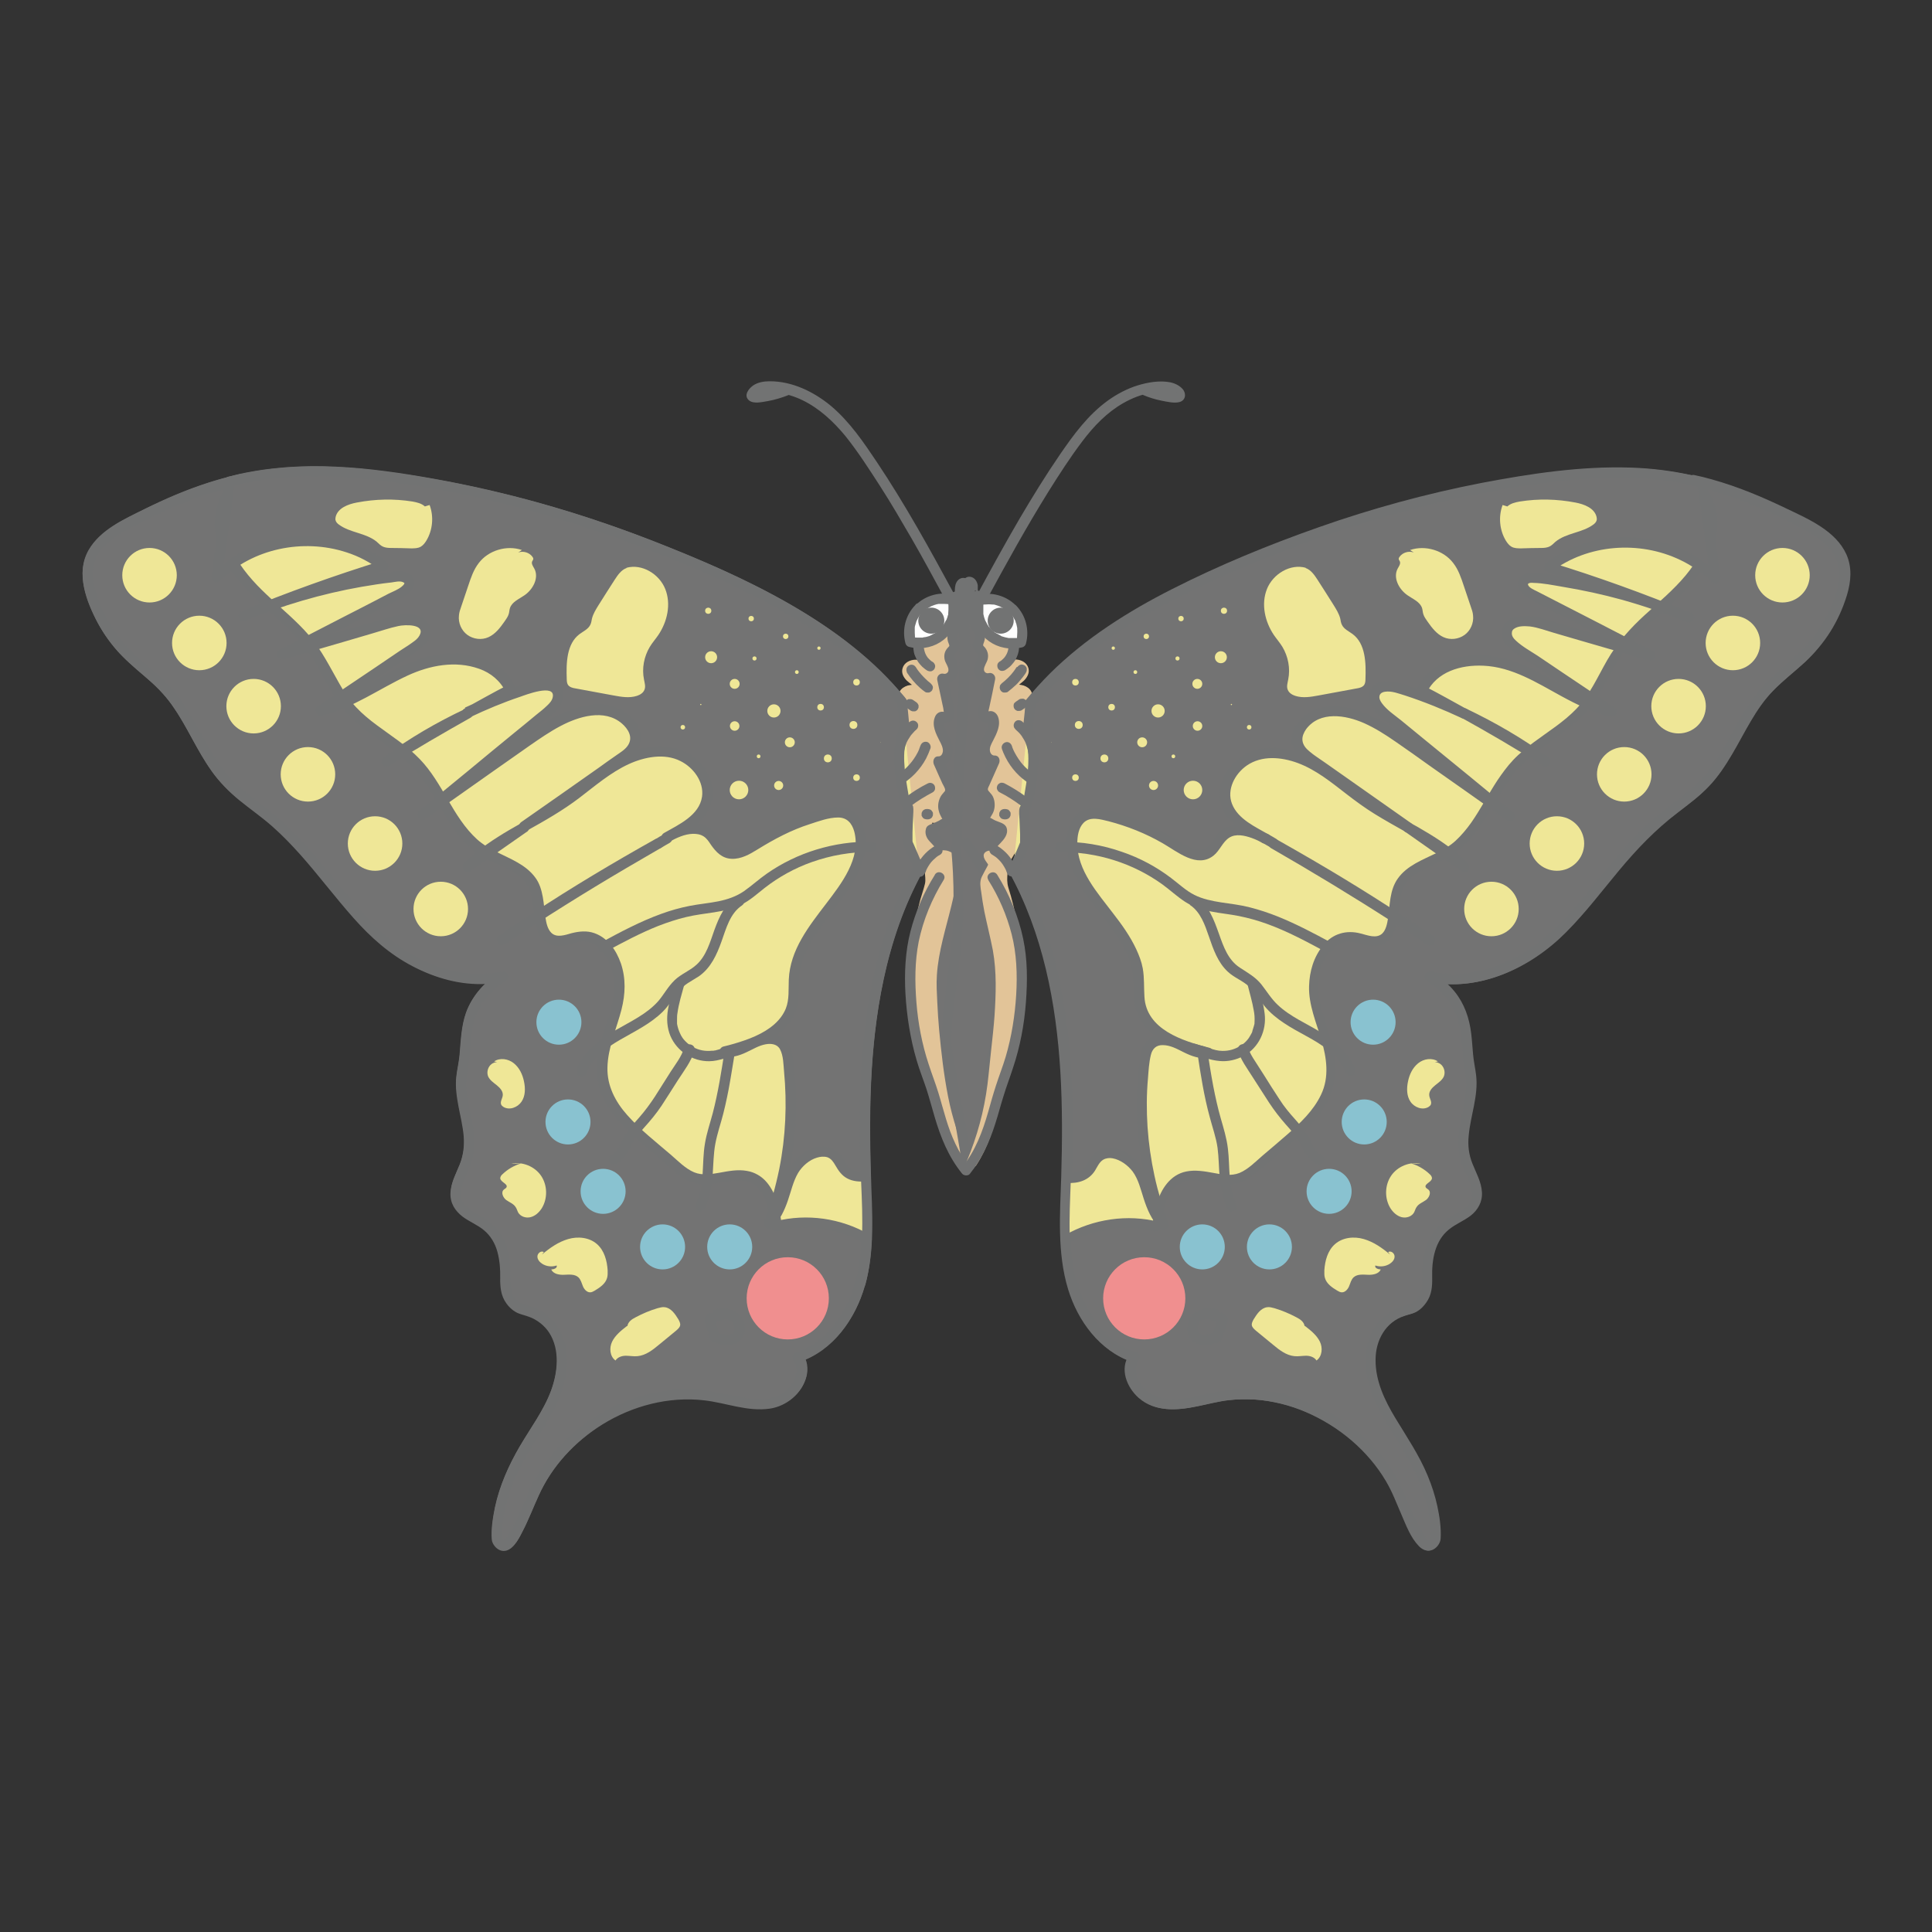 <svg viewBox="0 0 93.54 93.54" height="3.3cm" width="3.3cm" xmlns="http://www.w3.org/2000/svg" id="artwork">
  <rect x="0" y="0" width="93.54" height="93.54" fill="#333333" stroke="none"/>
  <g>
    <g>
      <path fill="#e2c498" d="M44.39,30.52c.22.63.5,1.24.83,1.82-.22.06-.45-.06-.67-.12s-.53-.02-.59.2c-.11.36.49.52.6.88-.12.09-.28.09-.43.12s-.31.11-.34.26c-.01.07.01.14.04.21.08.22.15.44.23.66-.35-.04-.67.29-.69.65s.19.68.47.9c-.27.33-.44.75-.47,1.17.17.12.41.11.58-.01-.28.36-.48.78-.59,1.23.24.1.53.08.76-.04-.16.14-.34.29-.37.5s.2.45.38.35c-.13.14.26.25.26.44,0,.04-.02.08-.04.11-.09.14-.17.29-.26.43.24.4.48.81.72,1.21.31-.2.3-.65.22-1s-.18-.77.04-1.06c.07.18.35.2.5.07s.19-.34.21-.54c.06-.76-.18-1.54-.66-2.14.28.01.6,0,.76-.22.06-.09.09-.2.11-.3.06-.4.02-.83-.12-1.21-.03-.07-.06-.15-.05-.23.01-.09.08-.16.14-.23.45-.54.31-1.36,0-1.98-.05-.1-.1-.21-.07-.31.02-.07.08-.13.12-.19.17-.3-.12-.67-.04-1,.03-.11.1-.2.15-.3.16-.3.18-.67.05-.99-.09-.22-.24-.41-.46-.5s-.49-.05-.64.13"></path>
      <path fill="#e2c498" d="M44.14,30.59c.23.65.52,1.28.86,1.88l.15-.37c-.15.03-.3-.05-.44-.09-.13-.04-.26-.07-.4-.07-.26.01-.53.14-.61.41-.07.23.04.44.2.6.12.12.35.24.4.41l.11-.28c-.14.09-.31.07-.46.11-.16.05-.31.14-.39.29-.1.18-.04.37.02.54.07.19.14.39.2.58l.24-.32c-.45-.04-.85.34-.92.76-.08.47.17.92.53,1.21v-.35c-.32.4-.5.85-.55,1.35,0,.09.05.17.12.22.26.16.58.16.83-.01l-.34-.34c-.29.38-.5.82-.61,1.29-.03.14.04.26.17.31.32.12.65.08.95-.06l-.3-.39c-.25.21-.51.49-.43.85s.42.54.74.4l-.3-.39c-.16.21-.09.4.09.56.02.02.06.07.09.08-.02,0,.02.02.01.02v-.1s-.02.02-.02.04c-.05.05-.09.15-.13.22-.04.07-.09.14-.13.22-.05.08-.05.18,0,.25.24.4.48.81.72,1.21.06.11.23.17.34.09.33-.24.42-.62.38-1.01-.04-.36-.25-.81-.03-1.14h-.43c.15.3.56.35.82.18.31-.21.36-.62.37-.96.01-.78-.26-1.52-.74-2.13l-.18.43c.3.01.66,0,.89-.23.25-.25.27-.68.26-1.02,0-.19-.04-.38-.08-.56-.02-.09-.05-.18-.08-.26s-.04-.09,0-.16c.22-.28.35-.56.38-.92.03-.33-.03-.66-.13-.97-.05-.15-.12-.29-.18-.43-.04-.08-.06-.1,0-.17.05-.08.1-.16.12-.25.04-.16,0-.32-.03-.48-.03-.14-.1-.3-.04-.45s.15-.27.21-.42c.06-.17.08-.36.07-.54-.03-.39-.2-.78-.54-1s-.79-.19-1.07.11c-.22.23.13.59.35.35.18-.19.44-.09.58.09.17.21.21.51.15.76-.07.29-.29.49-.27.8,0,.14.05.28.08.42.03.11.05.21-.02.31-.09.13-.15.25-.13.42s.12.3.18.45c.1.25.17.52.18.79,0,.25-.04.5-.2.71-.08.11-.18.2-.22.34-.05.17.03.33.08.49.11.33.15.72.07,1.06-.07.28-.37.26-.61.25s-.3.27-.18.43c.31.4.52.91.57,1.42.03.24.04.5-.02.73-.02.06-.15.3-.21.16-.09-.18-.33-.14-.43,0-.24.35-.17.77-.09,1.16.05.23.15.65-.08.82l.34.09c-.24-.4-.48-.81-.72-1.21v.25c.13-.21.39-.51.32-.78-.03-.1-.09-.18-.16-.25-.03-.03-.06-.05-.09-.08,0,0-.03-.04-.04-.04-.02,0,.02.07.02.03v.13l-.04.05c.18-.23-.03-.51-.3-.39.07-.03.03.02,0-.04-.02-.05-.02-.06,0-.12.05-.12.18-.21.28-.3.23-.19-.06-.51-.3-.39-.18.09-.38.08-.57.01l.17.31c.1-.43.29-.82.56-1.17.15-.2-.14-.47-.34-.34-.11.07-.22.08-.33.01l.12.22c.03-.36.18-.71.4-1,.08-.1.11-.26,0-.35-.21-.17-.41-.41-.4-.7.01-.23.2-.44.44-.42.16.01.29-.17.24-.32s-.1-.29-.15-.44c-.02-.07-.12-.3-.11-.32.04-.07.2-.07.26-.08.14-.02.27-.05.39-.13.09-.06.15-.18.11-.28-.06-.19-.19-.33-.34-.46-.07-.06-.14-.12-.21-.19,0-.01-.04-.05-.04-.05-.01-.02-.02-.04-.02-.03.02-.08.2-.07.29-.05.28.07.51.18.81.12.16-.03.23-.24.15-.37-.32-.56-.59-1.15-.81-1.76-.11-.3-.59-.17-.48.13h0Z"></path>
    </g>
    <path fill="#efe797" d="M44.48,42.08c-2.53,4.58-2.73,10.05-2.55,15.28.06,1.61.14,3.25-.28,4.81s-1.47,3.04-3,3.54c.59.8-.24,1.99-1.21,2.21-.97.22-1.97-.15-2.95-.32-3.19-.55-6.56,1.2-8.25,3.96-.65,1.06-1.56,4.27-2.17,2.97-.04-1.5.5-2.96,1.25-4.25.52-.9,1.15-1.75,1.55-2.72s.53-2.11.04-3.03c-.29-.55-.86-.97-1.47-1.1s-1-.75-.96-1.38c.06-1.08-.13-2.12-.96-2.74-.47-.35-1.13-.54-1.36-1.08-.29-.68.26-1.39.47-2.1.41-1.38-.54-2.88-.23-4.29.33-1.5-.22-3.15,1.96-4.56-2.33.51-4.78-.65-6.45-2.35-1.67-1.7-2.95-3.77-4.78-5.29-.72-.6-1.52-1.11-2.16-1.79-1.2-1.29-1.72-3.1-2.9-4.41-.59-.66-1.33-1.17-1.96-1.81-.79-.8-1.38-1.8-1.7-2.88-.13-.44-.22-.91-.13-1.36.18-.96,1.08-1.59,1.94-2.05,4.79-2.52,7.89-2.95,13.55-2.09,4.71.72,9.29,2.1,13.68,3.97,3.76,1.6,7.61,3.57,10.23,6.8"></path>
    <g>
      <path fill="#fff" d="M44.49,29.47c-.43.44-.57,1.06-.42,1.61.56.14,1.17,0,1.61-.44s.57-1.06.42-1.61c-.56-.14-1.17,0-1.61.44Z"></path>
      <path fill="#727373" d="M44.32,29.29c-.48.49-.66,1.2-.48,1.86.02.08.09.15.17.17.5.13,1.05.06,1.5-.22s.77-.74.87-1.25c.05-.29.05-.59-.03-.88-.02-.08-.09-.15-.17-.17-.66-.17-1.37.02-1.85.5-.09.09-.1.26,0,.35s.25.1.35,0c.03-.03.06-.05.08-.08.01-.01.02-.02.04-.03,0,0,.02-.01.03-.02.02-.02.02-.01-.01,0,0,0,.07-.05.08-.06.03-.02.06-.04.1-.06.03-.02.06-.03.09-.05.02,0,.03-.02.05-.02.05-.02-.05.02,0,0,.07-.03.13-.05.2-.07.03,0,.07-.02.1-.02.02,0,.03,0,.05,0,.01,0,.02,0,.03,0,.03,0,.02,0-.02,0,.03,0,.06,0,.09,0,.04,0,.07,0,.11,0,.07,0,.13,0,.2.01.05,0-.06,0,0,0,.02,0,.04,0,.05,0,.04,0,.07.01.11.02l-.17-.17c.01.05.02.1.03.15,0,.01,0,.03,0,.05-.02-.05,0-.04,0-.02,0,.03,0,.06,0,.09,0,.05,0,.1,0,.15,0,.06-.01.11-.01.17,0-.07,0-.03,0-.01,0,.01,0,.03,0,.04,0,.03,0,.05-.02.08-.01.06-.03.11-.05.16,0,.02-.02.05-.03.07-.02.04,0-.01,0-.02,0,0-.01.03-.02.04-.02.05-.05.1-.08.15-.03.05-.06.09-.09.13-.02.03,0,0,0-.01,0,0-.03.03-.03.04-.02.02-.04.05-.06.07-.04.04-.07.07-.11.11-.02.02-.04.04-.06.05-.04.04.05-.03,0,0-.01,0-.03.02-.04.03-.04.03-.09.06-.14.08-.02.01-.05.02-.07.04-.01,0-.03.01-.04.02h-.01s-.02.02.02,0c-.02,0-.05.02-.07.03-.02,0-.05.02-.07.02-.05.02-.11.03-.17.04-.03,0-.06,0-.09.02,0,0,.06,0,.02,0-.02,0-.04,0-.05,0-.06,0-.12,0-.18,0-.03,0-.06,0-.09,0-.02,0-.12-.02-.04,0-.06-.01-.12-.02-.18-.04l.17.17s-.02-.07-.03-.11c0-.02,0-.03,0-.05,0-.02,0-.09,0-.01,0-.07-.01-.13-.01-.2s0-.13,0-.2c0-.01,0-.02,0-.03,0,.04,0,.05,0,.03,0-.02,0-.04,0-.05,0-.03.01-.07.02-.1.02-.07.04-.14.06-.2h0s0-.03,0,0c0,0,.01-.03.02-.04.02-.03.03-.07.05-.1.03-.06.07-.12.11-.18,0,0,.01-.02.02-.03-.02.03-.03.03-.01.02.01-.01.02-.03.04-.04.03-.03.05-.06.08-.09.09-.09.1-.26,0-.35s-.26-.1-.35,0Z"></path>
      <circle fill="#727373" r=".63" cy="30.05" cx="45.09"></circle>
    </g>
    <path fill="#727373" d="M46.19,28.75c-1.17-2.16-2.36-4.32-3.73-6.37-.65-.97-1.32-1.96-2.22-2.72-.83-.69-1.89-1.21-2.99-1.2-.27,0-.56.05-.78.2s-.49.49-.2.73c.23.18.64.07.9.03.34-.06.67-.16,1-.29.12-.05.21-.17.17-.31-.03-.12-.18-.23-.31-.17-.26.11-.52.2-.8.26-.13.03-.26.05-.39.07-.07,0-.13.01-.2.02-.03,0-.06,0-.09,0-.02,0,0,0,.03.01l.06.11s-.03.06.01.05c.01,0,.03-.03.05-.04.03-.02.06-.04.09-.05.08-.04.16-.06.24-.07.19-.03.4-.02.59,0,.43.05.85.18,1.24.37.82.4,1.49,1.03,2.07,1.73.61.76,1.14,1.59,1.67,2.41s1.04,1.7,1.54,2.56c.56.97,1.09,1.96,1.63,2.95.15.28.59.03.43-.25h0Z"></path>
    <path fill="#727373" d="M44.22,31.3c0,.1.01.19.03.29s.06.18.1.27c.03.07.07.14.11.2.06.08.12.15.19.22.08.07.16.14.25.19.06.03.13.04.19.03.06-.02.12-.06.15-.11.03-.06.05-.13.03-.19s-.06-.12-.11-.15c-.04-.02-.08-.05-.12-.08l.05.04c-.07-.06-.14-.13-.2-.2l.04.05c-.06-.08-.11-.17-.15-.26l.03.06c-.04-.09-.06-.18-.08-.28v.07s0-.08,0-.13c0-.06-.03-.13-.07-.18-.04-.04-.11-.08-.18-.07s-.13.02-.18.07-.07.11-.07.18h0Z"></path>
    <path fill="#727373" d="M43.9,32.55c.18.27.39.53.64.75.08.07.16.14.25.2.03.02.06.03.09.03.03,0,.07,0,.1,0,.06-.02.12-.06.15-.11.03-.06.05-.13.03-.19l-.03-.06s-.05-.07-.09-.09h0s.03.02.05.03c-.24-.18-.45-.4-.63-.63l.04.05c-.06-.07-.11-.15-.16-.23-.04-.05-.09-.1-.15-.11-.06-.02-.14,0-.19.03s-.1.09-.11.15-.01.14.03.19h0Z"></path>
    <path fill="#727373" d="M43.94,34.3l.16.11s.06.03.09.03c.03,0,.07,0,.1,0,.03,0,.06-.02.09-.04.03-.02.05-.04.06-.07l.03-.06s.01-.09,0-.13l-.03-.06s-.05-.07-.09-.09l-.16-.11s-.06-.03-.09-.03c-.03,0-.07,0-.1,0-.03,0-.06.02-.09.04-.03.02-.05.04-.06.07l-.03.06s-.01.09,0,.13l.03.06s.05.07.09.09h0Z"></path>
    <path fill="#727373" d="M44.03,34.95c-.39.35-.67.85-.76,1.37-.03.16-.04.32-.04.48,0,.13.11.26.25.25s.25-.11.25-.25c0-.12,0-.23.02-.35v.07c.02-.19.07-.37.14-.55l-.03.06c.06-.15.14-.28.23-.41.01-.01.02-.03.03-.04,0,0,.01-.02.02-.03,0,0-.04.05-.01.02.03-.03.05-.06.08-.09.05-.06.11-.12.17-.17.1-.09.1-.27,0-.35-.1-.1-.25-.09-.35,0h0Z"></path>
    <path fill="#727373" d="M44.56,36.11c-.02.06-.05.13-.07.19l.03-.06c-.1.24-.24.47-.4.67l.04-.05c-.16.2-.34.39-.54.54l.05-.04c-.1.08-.21.15-.32.22s-.16.23-.09.34.22.16.34.09c.52-.3.96-.76,1.24-1.29.08-.16.15-.32.21-.49.04-.12-.05-.28-.17-.31-.14-.03-.26.04-.31.17h0Z"></path>
    <path fill="#727373" d="M44.08,39.04c.34-.26.7-.48,1.08-.68.05-.03.1-.09.11-.15s0-.14-.03-.19-.09-.1-.15-.11c-.07-.02-.13,0-.19.03-.38.19-.74.42-1.08.68-.03.02-.05.04-.07.06-.02.02-.04.05-.04.09-.02.06,0,.14.03.19s.09.1.15.11.14.01.19-.03h0Z"></path>
    <path fill="#727373" d="M44.87,39.67h.05s.07,0,.1-.02c.03-.01.06-.03.08-.05.02-.02.04-.05.05-.08.02-.03.02-.06.02-.1v-.07s-.04-.08-.07-.11l-.05-.04s-.08-.03-.13-.03h-.05s-.07,0-.1.02c-.03.01-.06.03-.08.05-.02.02-.04.05-.05.08-.02.03-.02.06-.02.1v.07s.04.08.07.11l.05.04s.08.03.13.03h0Z"></path>
    <path fill="#727373" d="M44.27,41.95c-1.62,2.93-2.3,6.26-2.53,9.57-.12,1.69-.12,3.38-.07,5.07s.23,3.59-.21,5.33c-.38,1.51-1.33,3.02-2.87,3.54-.14.05-.25.23-.15.37.37.52.03,1.16-.41,1.52-.63.52-1.51.41-2.25.26-.81-.16-1.6-.36-2.43-.36-.72,0-1.45.1-2.15.29-1.42.39-2.73,1.15-3.78,2.17-.53.51-1.01,1.09-1.39,1.72-.25.41-.43.87-.62,1.31-.23.53-.44,1.07-.76,1.56-.03.04-.05.08-.08.12.03-.04-.01.02-.02.02-.02.02-.04.04-.06.06-.01.01-.03.03-.04.04-.04.04,0,0-.01.01,0,0-.03.01-.03.02-.03.04,0,0,0,0-.06,0,.02,0,.01,0,0,0-.02,0-.03,0-.03,0-.02,0,.03,0,0,0-.05,0,0,0s-.01,0-.02-.01c.03.05.01.01,0,0-.04-.06,0,.02-.02-.02-.03-.05-.06-.09-.08-.14l.03.13c-.02-1.16.3-2.3.8-3.34s1.24-2,1.76-3.05c.49-.98.79-2.15.46-3.23-.16-.51-.45-.96-.88-1.28-.21-.16-.43-.28-.68-.37-.21-.08-.43-.09-.62-.23-.38-.27-.44-.71-.43-1.14.02-.49-.02-.99-.16-1.46s-.39-.9-.77-1.22c-.35-.3-.79-.45-1.14-.75-.17-.14-.3-.32-.33-.55s.04-.48.13-.7c.19-.52.45-.99.51-1.55.12-1.08-.37-2.12-.38-3.19,0-.43.11-.85.16-1.27.04-.37.05-.74.1-1.11.09-.82.4-1.54,1-2.11.2-.19.42-.35.65-.5s.09-.52-.19-.46c-2.24.48-4.53-.63-6.1-2.18-1.75-1.72-3.02-3.87-4.93-5.43-.48-.4-1-.75-1.48-1.16s-.86-.81-1.19-1.3c-.66-.95-1.11-2.02-1.77-2.97-.34-.5-.74-.94-1.19-1.34-.47-.42-.98-.82-1.42-1.28-.81-.85-1.43-1.94-1.67-3.09-.12-.58-.04-1.14.32-1.61.31-.41.76-.72,1.2-.97.98-.56,2.02-1.04,3.06-1.45,1.85-.73,3.78-1.13,5.77-1.16,2.39-.03,4.79.34,7.12.81,2.61.52,5.18,1.24,7.69,2.13,2.35.83,4.67,1.79,6.9,2.92,2.08,1.06,4.08,2.33,5.74,3.98.4.4.78.82,1.13,1.25.09.1.27.09.35,0,.1-.1.09-.25,0-.35-1.51-1.87-3.46-3.33-5.53-4.52-2.15-1.24-4.45-2.23-6.76-3.13-2.55-.99-5.16-1.81-7.82-2.42-1.33-.31-2.67-.57-4.02-.77-1.2-.18-2.4-.33-3.62-.38-2.04-.09-4.07.14-6.02.77-1.06.34-2.08.78-3.07,1.27s-2.15,1-2.72,1.99c-.64,1.11-.11,2.51.45,3.54.29.53.64,1.02,1.05,1.46.44.47.94.87,1.43,1.3s.87.85,1.22,1.36.61,1.01.89,1.52.57,1.03.92,1.51c.36.51.79.95,1.27,1.34s1.02.77,1.52,1.19.92.85,1.34,1.31c.84.93,1.6,1.93,2.42,2.88s1.64,1.78,2.67,2.42,2.12,1.04,3.29,1.13c.56.05,1.13,0,1.68-.11l-.19-.46c-.74.49-1.36,1.13-1.67,1.98-.23.65-.25,1.34-.31,2.02-.03.36-.12.72-.16,1.08-.05.48.02.96.11,1.44s.21.95.25,1.43-.02.94-.2,1.39-.42.87-.44,1.36.22.86.58,1.14c.33.25.73.4,1.05.67s.53.63.64,1.03.15.85.14,1.28.03.86.3,1.23c.12.17.28.32.46.42.2.11.41.14.62.22.4.14.77.43,1,.79.52.83.4,1.91.08,2.79-.36.98-1.01,1.84-1.53,2.73s-.97,1.89-1.19,2.93c-.1.49-.19,1.04-.15,1.55.02.23.24.49.47.54.49.11.82-.54.99-.88.3-.57.53-1.18.8-1.77.65-1.44,1.76-2.63,3.09-3.46,1.47-.91,3.22-1.37,4.94-1.17,1.06.12,2.09.56,3.18.4.8-.12,1.55-.73,1.75-1.53.09-.37.04-.77-.19-1.09l-.15.37c1.42-.48,2.42-1.69,2.96-3.05.66-1.67.59-3.53.52-5.3-.12-3.38-.12-6.8.59-10.12.39-1.83,1-3.62,1.91-5.26.16-.28-.28-.53-.43-.25h0Z"></path>
    <g>
      <path fill="#737373" d="M41.65,62.16c.19-.71.28-1.44.31-2.18-1.3-.76-2.9-1-4.36-.62-.12-.94-.37-2.05-1.25-2.37-.85-.31-1.81.3-2.68.05-.38-.11-.69-.37-.98-.63-.42-.36-.84-.72-1.26-1.08-.97-.83-2-1.76-2.22-3.02-.24-1.34.51-2.64.76-3.99.24-1.34-.51-3.14-1.87-2.97-.41.05-.81.29-1.22.19-.96-.24-.6-1.7-.99-2.61-.4-.94-1.59-1.17-2.45-1.72-1.49-.95-2-2.89-3.2-4.19-.99-1.07-2.41-1.68-3.35-2.8-.69-.82-1.06-1.87-1.68-2.75-.7-1.01-1.7-1.77-2.59-2.61-.89-.85-1.71-1.86-1.91-3.08-.15-.94.21-2,.93-2.56-1.71.38-3.41,1.06-5.41,2.11-.86.45-1.76,1.09-1.94,2.05-.09.45,0,.92.13,1.36.32,1.08.91,2.08,1.7,2.88.62.63,1.36,1.15,1.96,1.81,1.18,1.31,1.7,3.12,2.9,4.41.64.69,1.44,1.19,2.16,1.79,1.83,1.52,3.11,3.59,4.78,5.29,1.67,1.7,4.13,2.85,6.45,2.35-2.18,1.41-1.63,3.06-1.96,4.56-.31,1.41.64,2.9.23,4.29-.21.71-.77,1.42-.47,2.1.23.54.89.73,1.36,1.08.83.62,1.02,1.67.96,2.74-.03.63.35,1.25.96,1.38.6.13,1.17.54,1.47,1.1.49.92.36,2.07-.04,3.03-.39.97-1.03,1.82-1.55,2.72-.75,1.3-1.28,2.76-1.25,4.25.6,1.3,1.52-1.91,2.17-2.97,1.69-2.76,5.06-4.51,8.25-3.96.98.17,1.97.54,2.95.32.97-.22,1.8-1.41,1.21-2.21,1.53-.5,2.57-1.98,3-3.54Z"></path>
      <path fill="#727373" d="M41.89,62.23c.2-.73.28-1.49.32-2.24,0-.09-.05-.17-.12-.22-1.37-.79-3.02-1.03-4.55-.64l.32.24c-.1-.74-.24-1.53-.73-2.12-.24-.29-.59-.5-.97-.56-.45-.08-.89.01-1.33.09-.4.07-.83.14-1.22-.02-.43-.18-.79-.56-1.14-.86-.71-.61-1.47-1.2-2.1-1.91-.58-.65-.98-1.42-.96-2.3.02-.97.44-1.88.68-2.81.19-.75.22-1.5-.03-2.24-.22-.63-.63-1.23-1.28-1.46-.36-.13-.74-.09-1.1,0-.32.09-.73.24-.99-.02-.18-.18-.24-.47-.28-.73-.05-.33-.07-.67-.13-1s-.16-.68-.37-.95c-.22-.3-.52-.53-.85-.72-.66-.38-1.4-.61-1.97-1.13-1.18-1.08-1.65-2.72-2.76-3.87-.62-.65-1.39-1.13-2.1-1.66-.35-.26-.69-.54-.99-.86s-.56-.7-.78-1.09c-.47-.82-.88-1.67-1.5-2.39s-1.38-1.33-2.07-1.99c-1.19-1.12-2.49-2.76-1.76-4.48.15-.35.38-.66.68-.9.21-.17-.02-.47-.24-.42-1.23.28-2.42.7-3.58,1.22-.65.29-1.28.6-1.91.93-.51.27-1.01.59-1.4,1.01-.42.45-.68,1.02-.68,1.64,0,.68.25,1.35.53,1.97s.62,1.14,1.03,1.63.93.94,1.44,1.37.96.87,1.33,1.4.66,1.05.96,1.6.6,1.09.96,1.6.83.99,1.33,1.4,1.08.81,1.59,1.26.94.9,1.38,1.39c.88.99,1.68,2.06,2.56,3.05.83.94,1.76,1.77,2.88,2.35s2.31.91,3.54.85c.3-.02.6-.06.89-.12l-.19-.46c-.74.49-1.36,1.13-1.67,1.98-.23.65-.25,1.34-.31,2.02-.03.36-.12.72-.16,1.08-.05.48.02.96.11,1.44s.21.95.25,1.43-.02.94-.2,1.39-.42.87-.44,1.36.22.86.58,1.14c.33.25.73.4,1.05.67s.53.63.64,1.03.15.85.14,1.28.03.86.3,1.23c.12.17.28.32.46.42.2.11.41.14.62.22.4.14.77.43,1,.79.52.83.4,1.91.08,2.79-.36.98-1.01,1.84-1.53,2.73s-.97,1.89-1.19,2.93c-.1.5-.19,1.04-.15,1.55.02.23.24.49.47.54.49.11.82-.54.99-.88.3-.57.53-1.18.8-1.77.65-1.44,1.76-2.63,3.09-3.46,1.47-.91,3.22-1.37,4.94-1.17,1.06.12,2.09.56,3.18.4.8-.12,1.55-.73,1.75-1.53.09-.37.04-.77-.19-1.09l-.15.37c1.65-.55,2.73-2.09,3.18-3.71.09-.31-.4-.44-.48-.13-.4,1.44-1.35,2.87-2.83,3.36-.14.05-.25.23-.15.37.37.52.03,1.16-.41,1.52-.63.52-1.51.41-2.25.26-.81-.16-1.6-.36-2.43-.36-.72,0-1.45.1-2.15.29-1.42.39-2.73,1.15-3.78,2.17-.53.51-1.01,1.09-1.39,1.72-.25.41-.43.87-.62,1.31-.23.53-.44,1.07-.76,1.56-.03.04-.05.08-.08.12.03-.04-.01.02-.02.02-.02.02-.04.04-.06.06-.01.01-.03.03-.04.04-.04.04,0,0-.01.01,0,0-.03.01-.03.02-.03.04,0,0,0,0-.06,0,.02,0,.01,0,0,0-.02,0-.03,0-.03,0-.02,0,.03,0,0,0-.05,0,0,0s-.01,0-.02-.01c.03.05.01.01,0,0-.04-.06,0,.02-.02-.02-.03-.05-.06-.09-.08-.14l.03.13c-.02-1.16.3-2.3.8-3.34s1.24-2,1.76-3.05c.49-.98.79-2.15.46-3.23-.16-.51-.45-.96-.88-1.28-.21-.16-.43-.28-.68-.37-.21-.08-.43-.09-.62-.23-.38-.27-.44-.71-.43-1.14.02-.49-.02-.99-.16-1.46s-.39-.9-.77-1.22c-.35-.3-.79-.45-1.14-.75-.17-.14-.3-.32-.33-.55s.04-.48.13-.7c.19-.52.45-.99.51-1.54.12-1.08-.37-2.12-.38-3.19,0-.43.11-.85.16-1.27.04-.37.05-.74.1-1.11.09-.82.4-1.54,1-2.11.2-.19.42-.35.65-.5s.09-.52-.19-.46c-2.36.5-4.72-.74-6.32-2.4-.88-.92-1.66-1.93-2.47-2.91-.82-.99-1.7-1.9-2.72-2.69-.52-.4-1.06-.79-1.52-1.26-.41-.42-.75-.9-1.05-1.41-.62-1.03-1.12-2.15-1.92-3.06-.43-.49-.95-.9-1.44-1.33s-.93-.87-1.29-1.4-.63-1.05-.83-1.63-.37-1.25-.12-1.85c.2-.49.62-.86,1.05-1.15.53-.36,1.12-.63,1.69-.91,1.13-.55,2.29-1.03,3.5-1.36.27-.08.55-.15.83-.21l-.24-.42c-.65.52-1,1.36-1.04,2.18-.04.89.34,1.76.85,2.48,1.09,1.54,2.82,2.5,3.85,4.09.51.8.87,1.68,1.46,2.44s1.29,1.23,2.02,1.75,1.36,1.02,1.87,1.72c.47.65.84,1.38,1.27,2.05s.95,1.31,1.65,1.72c.63.37,1.4.57,1.93,1.09.5.48.49,1.18.58,1.82.04.31.1.63.26.9.18.3.48.48.82.51.45.05.86-.23,1.31-.22.27,0,.53.12.73.3.47.43.69,1.11.73,1.74.05.88-.33,1.73-.57,2.56-.27.92-.4,1.89-.03,2.8.33.81.93,1.46,1.57,2.05.36.33.73.64,1.1.95.39.33.76.68,1.17.98.39.27.82.41,1.29.38.44-.02.87-.15,1.31-.19.37-.03.75.02,1.04.28.25.23.41.55.51.87.11.34.17.7.22,1.06.02.16.14.29.32.24,1.4-.36,2.91-.13,4.17.59l-.12-.22c-.03.71-.11,1.42-.3,2.11-.08.31.4.44.48.13Z"></path>
    </g>
    <g>
      <g>
        <path fill="#737373" d="M44.48,42.08l-.53-1.24c-.09-.04.07-1.68,0-1.74-.12-.13-.16-.31-.19-.48-.21-1.11-.4-2.32.04-3.34l-.13-1.26c-2.61-3.23-6.47-5.2-10.23-6.8-4.39-1.87-8.97-3.25-13.68-3.97-3.52-.54-6.06-.57-8.63.09l-.64,4.64c2.07-2.1,5.73-2.35,8.07-.55-2.29.7-4.55,1.52-6.77,2.43,2.36-.98,4.86-1.62,7.4-1.9.23-.03.53-.01.62.21.1.25-.18.47-.42.59-1.91.98-3.81,1.97-5.72,2.95,1.8-.52,3.61-1.05,5.41-1.57.59-.17,1.49-.15,1.52.47.02.35-.31.62-.6.82-1.49,1-2.98,2.01-4.47,3.01,1.67-.39,3.05-1.55,4.66-2.15,1.6-.61,3.81-.42,4.53,1.14-.7.36-1.39.75-2.08,1.13,1.03-.49,2.09-.91,3.18-1.25.41-.13.98-.18,1.17.21.18.37-.17.77-.5,1.04-2,1.65-4.01,3.29-6.01,4.94,1.7-1.2,3.39-2.39,5.09-3.59,1.09-.76,2.29-1.56,3.62-1.48.91.06,1.91.96,1.48,1.77-.13.24-.36.41-.59.56-1.57,1.1-3.14,2.21-4.71,3.31.71-.4,1.43-.79,2.09-1.25.83-.58,1.57-1.27,2.45-1.76s1.94-.79,2.89-.48c.96.31,1.7,1.38,1.39,2.34-.25.76-1.01,1.2-1.71,1.58-.07.04-.13.08-.2.11.65-.35,1.46-.66,2.02-.19.3.25.43.67.76.86.5.3,1.12-.07,1.61-.39,1.02-.66,2.16-1.15,3.35-1.43.34-.08.72-.14,1.03.02.36.18.53.6.58,1,.31,2.53-2.94,4.22-3.19,6.76-.05.49.02.98-.1,1.46-.33,1.36-1.92,1.91-3.27,2.25.49.1.96-.2,1.41-.41.45-.22,1.05-.33,1.39.03.18.19.23.46.26.72.37,2.68.05,5.46-.91,7.99.65-.62.73-1.62,1.12-2.43.39-.81,1.54-1.45,2.14-.77.15.17.23.41.38.58.25.3.64.37,1.04.33-.16-5.11.08-10.44,2.56-14.91Z"></path>
        <path fill="#727373" d="M44.7,41.95c-.14-.33-.28-.66-.42-.98-.03-.07-.06-.14-.09-.2,0-.02-.01-.03-.02-.05-.02-.03.1.09-.04-.05s.07.11.05.08c0,0,0-.08,0,.02,0-.02,0-.03,0-.05,0-.03,0-.07,0-.1,0-.11,0-.21,0-.32,0-.24.02-.48.03-.72,0-.17.03-.36,0-.53-.03-.11-.11-.18-.15-.28-.07-.2-.09-.41-.13-.62-.07-.42-.13-.83-.15-1.26s.02-.82.13-1.22c.04-.13.14-.29.13-.43,0-.06-.01-.12-.02-.18-.04-.36-.06-.71-.11-1.07-.02-.19-.22-.35-.34-.49-.13-.16-.27-.31-.41-.46-.27-.29-.54-.56-.83-.83-.58-.54-1.19-1.03-1.83-1.5-2.6-1.89-5.6-3.22-8.58-4.4-3.34-1.32-6.79-2.35-10.32-3.02-3.12-.59-6.37-1.03-9.52-.44-.34.06-.69.14-1.03.23-.08.02-.16.09-.17.17-.19,1.35-.37,2.71-.56,4.06l-.08.57c-.03.23.22.44.42.24,1.56-1.57,4.02-2.06,6.11-1.38.6.19,1.16.49,1.66.87l.06-.46c-2.29.71-4.55,1.52-6.77,2.43l.13.48c1.82-.75,3.72-1.31,5.66-1.65.48-.08.96-.16,1.44-.21.16-.02.41-.09.57-.01.03.01.06.04.06.04,0,.07-.1.14-.14.18-.18.14-.41.23-.62.33-.23.12-.46.24-.69.36-.47.24-.94.49-1.42.73-1.05.54-2.11,1.09-3.16,1.63-.25.13-.08.54.19.46.95-.28,1.9-.55,2.85-.83.48-.14.95-.28,1.43-.42.42-.12.84-.27,1.27-.36.31-.07,1.33-.11,1.02.46-.07.13-.2.24-.32.32-.2.15-.42.28-.63.42-.39.27-.79.53-1.18.8-.93.62-1.85,1.25-2.78,1.87-.23.16-.09.53.19.46,1.5-.36,2.76-1.29,4.14-1.93,1.08-.5,2.32-.74,3.47-.33.57.2,1.03.59,1.29,1.13l.09-.34c-.7.36-1.39.75-2.08,1.13-.29.16-.03.57.25.43.8-.38,1.61-.72,2.45-1,.2-.07,1.71-.66,1.56.03-.03.16-.16.3-.28.41-.16.16-.35.3-.52.44-.35.29-.7.58-1.06.87-.72.59-1.44,1.18-2.16,1.78-.82.67-1.63,1.34-2.45,2.01-.22.18.07.56.3.39,1.12-.79,2.24-1.58,3.36-2.37.56-.39,1.12-.79,1.68-1.18.49-.34.98-.68,1.51-.96.87-.46,2.12-.85,2.97-.12.3.26.54.65.31,1.03-.13.22-.37.36-.57.5-.29.2-.57.4-.86.61-1.25.88-2.5,1.76-3.75,2.63-.26.18-.03.59.25.43.88-.49,1.76-.99,2.56-1.6.76-.58,1.5-1.22,2.38-1.63.76-.35,1.74-.55,2.52-.15.62.31,1.14,1,1.04,1.72-.13.91-1.14,1.36-1.84,1.76-.28.16-.03.59.25.43.35-.19.74-.38,1.15-.39.18,0,.35.02.51.12s.26.26.36.41c.25.36.54.66,1,.68s.88-.22,1.25-.45c.81-.5,1.63-.94,2.54-1.23.43-.14.91-.32,1.37-.32.43,0,.67.28.78.68.34,1.3-.63,2.53-1.36,3.49-.84,1.1-1.75,2.24-1.81,3.68-.02.47.03.95-.14,1.39-.12.3-.32.56-.57.78-.54.47-1.25.73-1.93.93-.18.05-.35.1-.53.14-.23.06-.25.44,0,.48.4.07.75-.03,1.11-.2.31-.14.6-.33.94-.39.27-.05.57-.01.7.25.16.31.16.73.19,1.06.15,1.57.08,3.17-.23,4.72-.18.88-.42,1.74-.74,2.58-.09.24.25.41.42.24.36-.35.57-.81.73-1.27s.26-.94.5-1.35c.2-.33.54-.63.91-.74.16-.05.34-.07.51-.02.19.07.29.23.39.4.15.26.31.49.58.63s.58.16.88.14c.13-.01.25-.11.25-.25-.06-1.99-.07-3.98.1-5.96s.5-3.92,1.11-5.79c.34-1.05.78-2.06,1.31-3.03.16-.28-.28-.53-.43-.25-.96,1.75-1.61,3.66-2.01,5.62s-.57,3.99-.61,6c-.02,1.14,0,2.28.03,3.42l.25-.25c-.25.02-.51.01-.72-.13s-.29-.4-.44-.6c-.28-.38-.72-.53-1.18-.44s-.85.37-1.14.71c-.33.39-.48.87-.63,1.34-.17.53-.33,1.08-.74,1.48l.42.24c.6-1.57.94-3.24,1.04-4.92.05-.84.03-1.68-.05-2.52-.07-.69-.1-1.67-.96-1.81-.4-.07-.79.05-1.15.22s-.78.46-1.21.39v.48c1.41-.36,3.25-.99,3.49-2.66.07-.48,0-.98.08-1.46.06-.33.17-.66.31-.97.31-.65.75-1.23,1.18-1.8.82-1.07,1.8-2.27,1.69-3.71-.03-.42-.15-.86-.46-1.16-.36-.36-.86-.36-1.33-.27-.98.2-1.94.58-2.82,1.05-.44.23-.84.53-1.28.75-.18.09-.39.17-.6.15-.19-.02-.33-.14-.45-.29-.13-.16-.23-.35-.37-.5s-.33-.28-.53-.35c-.42-.14-.89-.05-1.28.11-.21.08-.42.18-.62.29l.25.43c.76-.44,1.63-.87,1.98-1.74.32-.81-.05-1.73-.69-2.28-.74-.64-1.76-.72-2.68-.49-1.02.26-1.87.89-2.69,1.53-.47.36-.94.73-1.44,1.05-.54.34-1.09.65-1.64.96l.25.43c1.2-.84,2.4-1.69,3.6-2.53.3-.21.59-.42.89-.62.25-.17.52-.34.73-.57.36-.41.41-.95.13-1.42s-.76-.78-1.26-.91c-.58-.15-1.23-.05-1.79.14-1.25.42-2.32,1.29-3.39,2.04-1.35.95-2.7,1.9-4.05,2.85l.3.39c1.59-1.3,3.17-2.61,4.76-3.91.4-.33.8-.66,1.2-.99.31-.25.63-.57.66-.99.03-.39-.26-.71-.63-.79s-.72.02-1.07.13c-1.05.33-2.07.75-3.07,1.22l.25.43c.69-.38,1.38-.77,2.08-1.13.13-.07.14-.23.09-.34-.54-1.15-1.84-1.59-3.03-1.58-.62,0-1.25.12-1.83.35-.76.29-1.47.7-2.18,1.09-.78.43-1.57.84-2.43,1.05l.19.46c.89-.6,1.78-1.2,2.67-1.8.45-.3.89-.6,1.34-.9.36-.24.79-.47,1.04-.84.21-.31.2-.73-.06-1-.22-.24-.58-.31-.89-.31-.39,0-.76.1-1.13.21-.52.15-1.03.3-1.55.45-1.16.34-2.32.67-3.48,1.01l.19.46c1.02-.53,2.04-1.05,3.05-1.58.5-.26,1-.52,1.5-.77.26-.13.52-.27.78-.4.22-.12.46-.22.66-.38.18-.14.31-.35.29-.58-.02-.22-.18-.38-.38-.46-.19-.07-.39-.06-.59-.03-.27.03-.55.07-.82.11-1.05.15-2.1.36-3.12.64-1.17.31-2.32.7-3.43,1.16-.12.05-.21.17-.17.31.03.12.18.23.31.17,2.22-.91,4.48-1.73,6.77-2.43.22-.07.23-.33.06-.46-1.9-1.45-4.61-1.59-6.74-.57-.6.29-1.16.68-1.63,1.16l.42.24c.19-1.35.37-2.71.56-4.06l.08-.57-.17.17c1.98-.51,4.02-.57,6.05-.39,2.47.22,4.92.68,7.32,1.29,2.41.61,4.78,1.38,7.1,2.28,2.1.82,4.18,1.73,6.15,2.84,1.89,1.07,3.68,2.34,5.14,3.96.18.2.36.41.53.62l-.07-.18.13,1.26.03-.13c-.45,1.07-.31,2.23-.1,3.34.02.13.04.26.08.38.01.04.14.39.19.37,0,0-.04-.09-.02-.05-.01-.03,0-.06,0,0s0,.1,0,.15c0,.3-.03.61-.04.91-.01.24-.09.65.14.81l-.09-.09c.18.41.35.83.53,1.24.05.12.24.15.34.09.13-.08.14-.22.09-.34Z"></path>
      </g>
      <path fill="#727373" d="M31.99,41.06c.14-.08.28-.17.43-.25.03-.02.05-.04.07-.06.02-.02.04-.05.04-.09.01-.03.01-.07,0-.1,0-.03-.01-.06-.03-.09l-.04-.05s-.07-.05-.11-.06h-.07s-.09,0-.13.03c-.04.02-.07.04-.11.06s-.07.04-.11.06c-.07.04-.14.09-.21.13-.03.02-.05.04-.07.06-.02.02-.04.05-.04.09-.01.03-.01.07,0,.1,0,.03.01.06.03.09l.04.05s.07.05.11.06h.07s.09,0,.13-.03c.07-.04.14-.08.21-.13.04-.02.07-.04.11-.06s.07-.04.11-.06l-.25-.43c-.14.08-.28.17-.43.25-.03.02-.05.04-.07.06-.02.02-.04.05-.04.09-.01.03-.01.07,0,.1,0,.03.01.06.03.09l.04.05s.07.05.11.06h.07s.09,0,.13-.03Z"></path>
      <path fill="#727373" d="M31.74,40.62c-2.02,1.13-4,2.31-5.93,3.58-.55.36-1.1.72-1.64,1.1-.26.18-.02.61.25.43,1.92-1.28,3.88-2.51,5.87-3.68.56-.33,1.13-.66,1.7-.99.28-.16.03-.59-.25-.43-2,1.15-3.98,2.35-5.92,3.6-.55.35-1.1.71-1.65,1.08l.25.43c1.9-1.31,3.86-2.54,5.85-3.7.57-.33,1.14-.66,1.71-.98.28-.16.03-.59-.25-.43Z"></path>
      <path fill="#727373" d="M22.53,34.32c-1.38.65-2.71,1.42-3.94,2.33-.11.08-.16.22-.09.34.07.11.23.16.34.09,1.29-.82,2.61-1.58,3.94-2.33.28-.16.03-.59-.25-.43-1.33.74-2.66,1.51-3.94,2.33l.25.43c1.23-.9,2.56-1.67,3.94-2.33.12-.06.15-.23.09-.34-.07-.13-.22-.15-.34-.09Z"></path>
      <path fill="#727373" d="M25.26,39.84c-.78.44-1.55.89-2.24,1.46-.19.16-.37.32-.55.5-.09.09-.1.23-.02.33.07.09.22.14.32.06.91-.64,1.82-1.28,2.74-1.92.11-.08.17-.22.09-.34-.07-.11-.23-.17-.34-.09-.91.64-1.82,1.28-2.74,1.92l.3.39c.15-.15.31-.3.47-.44.08-.07.17-.14.25-.2,0,0,.02-.01.03-.02-.03.02,0,0,0,0,.02-.01.04-.03.06-.04.04-.03.09-.07.13-.1.35-.25.72-.48,1.09-.7.21-.13.43-.25.65-.37.11-.06.16-.23.09-.34s-.22-.16-.34-.09Z"></path>
    </g>
    <path fill="#efe797" d="M30.34,27.5c-.26.09-.43.34-.58.57-.26.4-.51.8-.77,1.21-.13.21-.27.43-.33.67-.02.1-.03.2-.08.3-.1.21-.33.31-.52.45-.63.47-.65,1.4-.62,2.19,0,.09.01.19.06.27.08.11.22.15.36.17.61.11,1.23.23,1.84.34.38.07.77.14,1.14.02.15-.05.3-.14.36-.29.07-.16.01-.33-.02-.5-.11-.54,0-1.11.28-1.58.12-.2.28-.38.41-.57.44-.65.63-1.5.34-2.23s-1.13-1.24-1.88-1.03"></path>
    <path fill="#efe797" d="M25.27,26.63c-.73-.25-1.62.01-2.09.63-.25.32-.38.71-.51,1.1-.11.34-.23.67-.34,1.01-.05.14-.1.28-.11.43-.04.36.12.73.41.94s.69.26,1.02.11c.33-.15.56-.45.77-.75.08-.12.17-.23.21-.37.03-.09.03-.2.06-.29.1-.3.43-.43.69-.61.42-.28.73-.85.49-1.3-.06-.11-.16-.24-.1-.36.02-.04.05-.07.05-.11,0-.04-.02-.07-.04-.1-.15-.21-.45-.3-.69-.21"></path>
    <path fill="#efe797" d="M20.57,24.52c-.16-.15-.39-.2-.61-.24-.89-.14-1.79-.12-2.68.05-.43.08-.93.27-1.03.7-.01.06-.02.12,0,.17.02.08.09.15.16.2.54.4,1.31.4,1.83.83.1.09.19.19.31.24.12.05.25.06.38.06.32,0,.65.01.97.02.16,0,.33,0,.47-.08.12-.07.2-.18.27-.29.31-.51.37-1.17.16-1.73"></path>
    <path fill="#727373" d="M29.32,46.08c.83-.45,1.67-.9,2.55-1.25.44-.17.89-.32,1.35-.43s.91-.16,1.36-.23.89-.17,1.31-.37.76-.52,1.12-.8c.69-.54,1.47-.97,2.29-1.26.93-.33,1.91-.5,2.89-.49.32,0,.32-.5,0-.5-1.8-.02-3.6.52-5.08,1.56-.37.26-.71.57-1.08.83s-.81.41-1.26.5-.92.13-1.38.22-.92.22-1.36.38c-1.03.37-2,.89-2.96,1.41-.28.15-.03.58.25.43h0Z"></path>
    <path fill="#727373" d="M35.67,43.39c-.57.38-.85,1-1.08,1.63-.21.59-.39,1.25-.86,1.68-.32.3-.75.45-1.07.76s-.51.68-.78,1c-.56.64-1.36,1-2.08,1.42-.79.46-1.55,1.04-1.89,1.92-.05.13.05.27.17.31.14.04.26-.05.31-.17.28-.73.97-1.21,1.62-1.59.72-.42,1.49-.78,2.09-1.38.29-.29.49-.65.75-.96.13-.16.28-.3.45-.41.18-.12.37-.22.55-.34.57-.41.85-1.03,1.08-1.67s.41-1.36.99-1.75c.27-.18.02-.61-.25-.43h0Z"></path>
    <path fill="#727373" d="M32.65,47.57c-.11.43-.24.87-.31,1.31s-.05.87.12,1.28c.32.74,1.07,1.23,1.88,1.22.24,0,.48-.06.72-.13.25-.08.49-.16.74-.23.13-.04.21-.17.17-.31s-.18-.22-.31-.17c-.2.06-.4.13-.6.19-.1.03-.19.06-.29.09-.05.01-.1.03-.15.04-.02,0-.04,0-.07.01,0,0-.09.01-.06,0-.34.04-.66-.02-.94-.18-.15-.08-.25-.16-.37-.28-.11-.11-.19-.23-.26-.39-.06-.13-.11-.28-.14-.45,0-.05,0-.03,0-.01,0-.02,0-.04,0-.05,0-.05,0-.11,0-.16,0-.1,0-.2.02-.3.06-.45.2-.9.32-1.34.03-.13-.04-.27-.17-.31s-.27.04-.31.17h0Z"></path>
    <path fill="#727373" d="M35.09,50.83c-.16,1.03-.32,2.06-.58,3.06-.13.49-.3.98-.38,1.48-.08.47-.08.95-.11,1.43-.03.5-.09,1.02-.33,1.47-.15.29.28.54.43.25.45-.86.36-1.83.46-2.77.05-.51.2-.99.34-1.47s.26-1.03.36-1.55c.11-.59.2-1.18.3-1.78.02-.13-.03-.27-.17-.31-.12-.03-.29.04-.31.17h0Z"></path>
    <path fill="#727373" d="M33.12,50.74c-.12.42-.42.79-.65,1.15-.25.4-.51.8-.76,1.2-.23.35-.47.68-.75,1s-.56.62-.76.97c-.09.16-.17.34-.26.5-.07.13-.16.27-.3.33-.13.05-.21.17-.17.31.03.12.18.23.31.17.36-.15.55-.45.72-.79.18-.37.41-.68.69-.99.3-.33.58-.67.83-1.04.27-.41.53-.83.8-1.25.29-.45.65-.91.8-1.43.09-.31-.39-.44-.48-.13h0Z"></path>
    <circle fill="#efe797" r="1.32" cy="27.85" cx="7.24"></circle>
    <circle fill="#efe797" r="1.32" cy="31.13" cx="9.65"></circle>
    <circle fill="#efe797" r="1.32" cy="34.19" cx="12.28"></circle>
    <circle fill="#efe797" r="1.32" cy="37.49" cx="14.91"></circle>
    <circle fill="#efe797" r="1.32" cy="40.84" cx="18.16"></circle>
    <circle fill="#efe797" r="1.32" cy="44.01" cx="21.34"></circle>
    <circle fill="#89c2d0" r="1.09" cy="49.49" cx="27.06"></circle>
    <circle fill="#89c2d0" r="1.09" cy="54.32" cx="27.5"></circle>
    <circle fill="#89c2d0" r="1.09" cy="57.68" cx="29.2"></circle>
    <circle fill="#89c2d0" r="1.09" cy="60.37" cx="32.08"></circle>
    <circle fill="#89c2d0" r="1.09" cy="60.37" cx="35.33"></circle>
    <circle fill="#f08f8f" r="1.99" cy="62.86" cx="38.14"></circle>
    <path fill="#efe797" d="M23.92,51.39c.29-.19.69-.13.96.09s.42.54.49.88c.07.33.07.7-.12.98s-.59.43-.88.25c-.04-.03-.08-.06-.1-.1-.07-.14.05-.29.07-.44.03-.2-.12-.37-.28-.5s-.33-.24-.42-.42c-.08-.18-.04-.41.1-.56s.37-.19.55-.1"></path>
    <path fill="#efe797" d="M24.75,56.34c.54-.11,1.14.13,1.45.59s.32,1.1.03,1.57c-.13.2-.31.37-.54.43s-.5-.03-.61-.24c-.04-.08-.06-.17-.11-.24-.1-.17-.31-.24-.46-.35s-.27-.37-.12-.5c.04-.04.1-.06.13-.11.09-.17-.28-.25-.3-.44,0-.08.05-.15.11-.2.25-.24.56-.42.89-.52"></path>
    <path fill="#efe797" d="M26.24,60.74c.38-.32.79-.61,1.27-.75s1.03-.08,1.4.25c.35.31.48.8.51,1.26,0,.13.01.26-.03.38-.08.28-.35.46-.6.61-.07.04-.14.08-.22.08-.16,0-.29-.15-.35-.3s-.1-.32-.22-.43c-.18-.16-.45-.13-.69-.12s-.53-.04-.62-.26c.13,0,.31-.07.26-.19-.23.08-.5.05-.71-.09-.12-.08-.23-.21-.22-.36s.18-.28.31-.2"></path>
    <path fill="#efe797" d="M30.38,64.19c.03-.19.21-.32.39-.41.34-.18.69-.33,1.06-.44.12-.03.24-.07.36-.05.3.04.49.32.65.58.05.09.11.2.09.3-.02.1-.11.18-.19.25-.28.23-.56.46-.84.69-.3.25-.63.51-1.03.55-.19.02-.38-.02-.57-.02s-.4.07-.5.23c-.28-.2-.31-.62-.16-.92s.42-.52.69-.73"></path>
    <path fill="#727373" d="M34.76,63.87s.08-.02.12-.02h-.07c.1,0,.21,0,.31,0h-.07c.09,0,.17.02.25.06l-.06-.03c.07.03.13.06.19.11l-.05-.04s.09.08.12.12l-.04-.05s.06.09.08.14l-.03-.06c.02.06.04.12.05.18v-.07c0,.06,0,.12,0,.18v-.07c0,.05-.01.11-.03.16l.03-.06s-.04.08-.07.12l.04-.05s-.05.06-.08.09l.05-.04s-.07.05-.12.07l.06-.03c-.05.02-.1.04-.16.04h.07c-.09,0-.17,0-.26-.01h.07c-.13,0-.27-.04-.4-.09l.06.03s-.04-.02-.05-.03l.05.04s-.02-.02-.03-.03l.04.05s-.02-.03-.02-.05l.03.06c-.02-.06-.04-.12-.06-.18-.02-.06-.04-.13-.06-.19s-.04-.13-.06-.19-.04-.12-.05-.19v.07s0-.02,0-.03v.07s0-.01,0-.02l-.03.06s0-.01,0-.02l-.04.05s.01-.01.02-.02l-.05.04s.01,0,.02-.01l-.06.03c.06-.02.12-.04.18-.05.07-.02.13-.04.2-.06.13-.04.26-.07.4-.11.06-.02.12-.06.15-.11s.04-.13.03-.19c-.04-.13-.17-.21-.31-.17-.21.06-.41.12-.62.17-.14.04-.28.07-.35.21-.08.15-.01.3.03.44.03.1.06.19.09.29.03.11.06.23.11.33.06.13.19.19.32.23.08.03.17.05.25.06.2.04.41.05.6-.02s.35-.2.44-.38c.05-.1.07-.19.08-.3.01-.09,0-.17-.01-.26-.03-.17-.11-.34-.23-.46-.3-.32-.78-.39-1.19-.29-.13.03-.22.18-.17.31s.17.21.31.17h0Z"></path>
    <circle fill="#efe797" r=".03" cy="34.11" cx="33.93"></circle>
    <circle fill="#efe797" r=".24" cy="33.11" cx="35.57"></circle>
    <circle fill="#efe797" r=".23" cy="35.15" cx="35.57"></circle>
    <circle fill="#efe797" r=".32" cy="34.42" cx="37.47"></circle>
    <circle fill="#efe797" r=".24" cy="35.94" cx="38.24"></circle>
    <circle fill="#efe797" r=".09" cy="32.54" cx="38.58"></circle>
    <circle fill="#efe797" r=".1" cy="31.88" cx="36.53"></circle>
    <circle fill="#efe797" r=".29" cy="31.82" cx="34.43"></circle>
    <circle fill="#efe797" r=".16" cy="34.24" cx="39.73"></circle>
    <circle fill="#efe797" r=".19" cy="36.72" cx="40.08"></circle>
    <circle fill="#efe797" r=".22" cy="38.03" cx="37.7"></circle>
    <circle fill="#efe797" r=".09" cy="36.62" cx="36.73"></circle>
    <circle fill="#efe797" r=".45" cy="38.25" cx="35.78"></circle>
    <circle fill="#efe797" r=".19" cy="35.1" cx="41.32"></circle>
    <circle fill="#efe797" r=".16" cy="37.65" cx="41.47"></circle>
    <circle fill="#efe797" r=".16" cy="33.03" cx="41.47"></circle>
    <circle fill="#efe797" r=".13" cy="29.95" cx="36.37"></circle>
    <circle fill="#efe797" r=".01" cy="35.95" cx="42.64"></circle>
    <circle fill="#efe797" r=".08" cy="31.38" cx="39.65"></circle>
    <circle fill="#efe797" r=".13" cy="30.81" cx="38.04"></circle>
    <circle fill="#efe797" r=".11" cy="35.21" cx="33.06"></circle>
    <circle fill="#efe797" r=".15" cy="29.57" cx="34.29"></circle>
    <g>
      <path fill="#737373" d="M46.24,28.84c.13.09.24-.15.22-.31s.07-.4.21-.32c.04.02.06.07.08.11.23.56.18,1.2.14,1.8-.1,1.67,0,3.34.11,5.01.02.33.04.65.06.98.12,1.88.23,3.76.12,5.64,0,.09-.01.19-.06.27-.06.09-.16.14-.26.17-.58.2-1.26.08-1.74-.31-.04-.03-.07-.06-.09-.1-.06-.13.06-.27.19-.34s.28-.12.34-.25c.17-.38-.66-.7-.48-1.07.23-.08.44-.19.65-.31.05-.03.1-.06.13-.11.07-.13-.05-.27-.13-.39-.14-.23-.12-.54.05-.74.07-.09.17-.17.19-.28.02-.1-.02-.2-.06-.29-.17-.39-.34-.78-.51-1.17.26.04.48-.26.47-.52s-.15-.51-.27-.74-.22-.51-.14-.76c.02-.05.04-.1.09-.12.09-.03.18.06.28.04.12-.02.13-.2.1-.32-.11-.52-.22-1.05-.33-1.57.25.08.56-.14.55-.41,0-.29-.31-.58-.17-.83.06-.1.17-.16.2-.27.03-.12-.05-.24-.07-.36-.09-.38.32-.72.33-1.11,0-.16-.06-.31-.05-.47s.15-.33.3-.28"></path>
      <path fill="#727373" d="M46.11,29.05c.22.11.44.01.54-.21.04-.09.06-.19.06-.29,0-.03,0-.07,0-.1,0-.01,0-.03.01-.04-.04-.02-.08,0-.12.04l-.11-.06c.09.07.11.26.13.37.03.14.04.28.05.42.01.3,0,.59-.03.89-.04.66-.05,1.31-.04,1.97.02,1.3.11,2.59.19,3.89s.17,2.64.18,3.97c0,.32,0,.64,0,.96s.01.65-.04.96c-.03.2-.41.22-.57.22-.25.01-.5-.03-.73-.13-.12-.05-.22-.14-.33-.2-.1-.04,0-.02-.04.02.01-.01.02-.03.04-.04.05-.03.11-.06.17-.09.24-.13.41-.35.36-.63-.04-.19-.19-.35-.32-.49-.05-.05-.12-.12-.15-.17-.01-.01-.05-.1-.04-.07,0-.02,0-.03-.01,0l-.15.11c.19-.07.38-.16.57-.25.15-.08.33-.17.39-.34.13-.36-.31-.59-.18-.94.05-.14.19-.23.26-.37.09-.19.04-.38-.04-.56-.17-.4-.35-.79-.52-1.19l-.22.38c.44.03.75-.42.72-.83-.02-.24-.12-.46-.23-.67-.1-.19-.24-.41-.21-.63,0-.02,0-.04.01-.06.02-.06,0-.05-.09.04,0,.02.1.03.12.04.12.02.25,0,.34-.09.15-.14.14-.35.11-.54-.09-.53-.22-1.05-.33-1.57l-.31.31c.4.11.84-.19.87-.61.01-.2-.08-.38-.16-.56-.02-.05-.06-.13-.05-.18.02-.07.13-.14.17-.2.06-.09.08-.2.08-.3,0-.12-.08-.22-.09-.34-.02-.16.1-.33.16-.46.09-.18.17-.36.18-.57,0-.11-.03-.22-.04-.33,0-.04-.02-.08-.01-.12.01-.08.05-.05-.01-.06.31.06.45-.42.13-.48-.23-.05-.44.06-.55.27-.12.22-.04.43-.02.67.01.18-.09.33-.17.49-.09.17-.17.36-.17.56,0,.1.02.2.06.29.05.14.05.11-.05.22-.15.17-.19.36-.14.58.04.16.19.34.18.5,0,.11-.12.2-.23.17-.19-.05-.35.12-.31.31.1.45.19.91.29,1.36.01.07.02.19.05.25,0,.02,0,.03,0,.04-.03.04.01.02.12-.07-.01-.02-.1-.04-.12-.04-.21-.05-.39.06-.46.26-.15.39.05.79.23,1.14.08.15.18.34.16.52-.02.12-.09.24-.22.23-.21-.01-.28.22-.22.38.09.2.18.41.27.61.05.11.1.22.15.33.04.09.13.21.13.31,0,.05-.03.08-.07.12-.06.07-.13.15-.17.24-.09.19-.12.4-.08.6.02.08.04.16.08.24.03.05.09.2.13.23h0c.03-.05.02-.07-.03-.03-.04,0-.11.06-.15.08-.1.05-.2.1-.3.14s-.23.07-.3.17c-.04.06-.05.13-.06.2-.01.13.03.26.1.37.12.18.34.34.42.51-.01-.03,0,.06,0,0,0,.03.02,0,0,.03-.03.03-.08.05-.12.07-.18.09-.35.2-.42.39-.15.42.36.68.68.82.34.14.71.19,1.07.14.38-.05.82-.18.89-.61s.05-.92.06-1.37c.01-.94-.02-1.88-.07-2.82-.1-1.85-.26-3.7-.29-5.56-.01-.53,0-1.05.01-1.58.02-.49.08-.98.05-1.47-.01-.23-.04-.47-.11-.69-.06-.21-.16-.47-.42-.49-.21-.01-.35.15-.4.34-.02.08-.03.16-.03.25,0,.02,0,.06,0,.08,0,.02,0,.03-.02.04.04-.03.04-.03,0-.01l.13-.03.05.02c-.29-.15-.54.29-.25.43h0Z"></path>
    </g>
    <g>
      <path fill="#737373" d="M47.25,41.03c-.17,1.73-.16,3.48.03,5.21.16,1.43.44,2.86.42,4.31,0,.47-.97,5.29-.95,5.76.04,1.17-.13-1.54-.22-.38-1.2-1.07-.52-3.02-.98-4.56s-.63-3.14-.75-4.74c-.03-.44-.06-.87-.03-1.31.11-1.65,1.06-3.11,1.97-4.48"></path>
      <path fill="#727373" d="M47,41.03c-.16,1.65-.16,3.32,0,4.97.08.81.21,1.62.31,2.42.05.41.09.83.12,1.24.02.31.04.62.02.93,0,.03,0,.06,0,.1s-.01.08,0,.02c0,.03,0,.06-.01.1-.02.14-.04.27-.07.41-.06.38-.13.76-.2,1.14-.16.87-.32,1.74-.46,2.61-.06.36-.12.72-.17,1.08-.01.09-.02.18-.02.26,0,.07,0,.14,0,.21,0,.02,0,.04,0,.07,0,.04-.02.03,0-.04l.06-.11h0c.08-.02.16-.04.24-.06h0s.1.08.15.11c.03.05.03.07.02.02-.02-.06,0,.07,0-.01,0-.07-.02-.14-.02-.21-.02-.18-.04-.36-.07-.54s-.12-.42-.37-.36c-.23.06-.22.35-.24.54l.43-.18c-.62-.57-.68-1.42-.7-2.22-.01-.43,0-.87-.05-1.3-.05-.49-.18-.94-.3-1.41-.29-1.12-.44-2.27-.55-3.42-.05-.58-.11-1.17-.11-1.75,0-.53.1-1.06.26-1.56.36-1.13,1.03-2.14,1.69-3.12.18-.27-.25-.52-.43-.25-.61.92-1.21,1.85-1.61,2.89-.19.5-.32,1.03-.38,1.56-.06.6,0,1.2.04,1.79.1,1.2.23,2.39.49,3.56.12.51.3,1,.37,1.51.06.45.06.9.07,1.35.02.97.09,2.03.85,2.73.17.15.41.04.43-.18,0-.04,0-.07,0-.11,0-.02,0-.03,0-.05,0,.02,0,.05,0,.01,0-.01.01-.04.01-.05,0,0,0-.01,0-.02,0,.08-.23.16-.22.16l-.13-.03s-.1-.08-.09-.12c0,.01.01.03.01.05,0,.04.02.09.03.13,0,.05.02.11.02.16,0,.05,0-.04,0,0,0,.01,0,.03,0,.04,0,.03,0,.06.01.1.03.22,0,.55.24.64.08.03.18,0,.24-.06.14-.14.06-.42.08-.6,0-.05.01-.09.02-.14,0-.07,0,.04,0-.04,0-.04.01-.07.02-.11.02-.16.05-.32.08-.48.14-.87.3-1.73.46-2.59.13-.7.26-1.4.35-2.1.07-.52,0-1.06-.04-1.58-.08-.83-.21-1.66-.31-2.48-.23-1.87-.26-3.76-.08-5.64.01-.13-.12-.25-.25-.25-.15,0-.24.12-.25.25h0Z"></path>
    </g>
    <g>
      <path fill="#e2c498" d="M45.16,41.68c-.29.47,0,.76-.17,1.29-.84,2.6-.96,5.67-.13,8.27.58,1.81.53,3.67,1.8,5.09-1.02-2.42-1.16-3.75-1.45-6.36-.07-.59-.15-2-.13-2.6.05-1.65.93-3.76,1.04-5.41,0-.1.01-.2-.03-.3-.07-.18-.28-.26-.47-.25s-.36.1-.53.19"></path>
      <path fill="#e2c498" d="M44.95,41.55c-.12.2-.18.42-.17.65,0,.2.05.4,0,.6-.06.25-.15.5-.22.75s-.13.51-.18.77c-.22,1.05-.33,2.13-.33,3.2s.13,2.13.4,3.17c.13.49.29.97.41,1.47.11.47.2.94.31,1.41.24,1.07.59,2.11,1.33,2.94.08.09.24.09.33.02.11-.08.11-.2.06-.32-.43-1.01-.78-2.05-.99-3.13s-.33-2.14-.43-3.21c-.04-.45-.07-.89-.09-1.34s-.05-.87-.02-1.31c.07-1.15.44-2.28.71-3.4.15-.61.28-1.23.32-1.85.02-.35-.12-.64-.46-.76s-.66.03-.95.18-.03.58.25.43c.14-.07.5-.28.64-.08.05.07.02.2.01.29,0,.12-.02.25-.04.37-.08.55-.21,1.09-.34,1.63-.27,1.08-.61,2.17-.65,3.29-.03.84.04,1.71.12,2.55.11,1.05.22,2.12.42,3.16.22,1.18.61,2.32,1.07,3.42l.39-.3c-.61-.7-.92-1.57-1.14-2.46-.11-.46-.2-.92-.3-1.38s-.24-.94-.38-1.4c-.57-1.96-.61-4.09-.24-6.09.1-.55.23-1.1.4-1.64.08-.26.13-.5.11-.77-.02-.23-.03-.41.09-.62.16-.28-.27-.53-.43-.25h0Z"></path>
    </g>
    <path fill="#727373" d="M44.8,42.26s.03-.09.05-.13l-.03.06c.06-.15.15-.3.25-.43l-.04.05c.1-.13.22-.24.34-.34l-.05.04c.06-.05.13-.09.2-.13.05-.03.1-.09.11-.15s0-.14-.03-.19-.09-.1-.15-.11-.13,0-.19.03c-.34.2-.63.5-.82.85-.06.11-.1.22-.14.33-.02.06,0,.14.03.19s.09.1.15.11c.06.01.14.01.19-.03s.09-.09.11-.15h0Z"></path>
    <path fill="#727373" d="M45.26,42.36c-.53.84-.93,1.77-1.18,2.74s-.3,2.02-.24,3.04.23,2.14.53,3.16c.14.49.33.96.49,1.44.14.44.26.89.39,1.33.29.99.67,1.94,1.33,2.75.08.11.27.09.35,0,.1-.1.08-.25,0-.35-.54-.68-.88-1.47-1.13-2.3-.13-.42-.24-.85-.37-1.27-.14-.46-.32-.91-.47-1.38-.32-.97-.51-1.97-.59-2.98s-.08-1.98.11-2.95c.22-1.06.64-2.07,1.21-2.99.17-.27-.26-.53-.43-.25h0Z"></path>
  </g>
  <g>
    <g>
      <path fill="#e2c498" d="M49.16,30.52c-.22.63-.5,1.24-.83,1.82.22.06.45-.06.67-.12s.53-.02.59.2c.11.36-.49.52-.6.88.12.09.28.09.43.12s.31.11.34.26c.01.07-.01.14-.04.21-.08.22-.15.44-.23.66.35-.04.67.29.69.65s-.19.68-.47.9c.27.33.44.75.47,1.17-.17.12-.41.11-.58-.01.28.36.48.78.59,1.23-.24.1-.53.08-.76-.04.16.14.34.29.37.5s-.2.45-.38.35c.13.14-.26.25-.26.44,0,.04.02.08.04.11.09.14.17.29.26.43-.24.4-.48.81-.72,1.21-.31-.2-.3-.65-.22-1s.18-.77-.04-1.06c-.07.18-.35.2-.5.07s-.19-.34-.21-.54c-.06-.76.18-1.54.66-2.14-.28.01-.6,0-.76-.22-.06-.09-.09-.2-.11-.3-.06-.4-.02-.83.12-1.21.03-.07.06-.15.05-.23-.01-.09-.08-.16-.14-.23-.45-.54-.31-1.36,0-1.98.05-.1.1-.21.07-.31-.02-.07-.08-.13-.12-.19-.17-.3.12-.67.04-1-.03-.11-.1-.2-.15-.3-.16-.3-.18-.67-.05-.99.09-.22.24-.41.46-.5s.49-.05.64.13"></path>
      <path fill="#e2c498" d="M48.92,30.45c-.22.61-.49,1.2-.81,1.76-.08.13-.01.33.15.37.29.06.53-.05.81-.12.09-.02.28-.04.29.05,0,0,0,.02-.02.03,0,0-.03.04-.04.05-.06.07-.14.12-.21.19-.15.13-.27.27-.34.46-.04.11.03.23.11.28.12.08.25.11.39.13.06,0,.22.01.26.08.02.03-.09.26-.11.32-.05.15-.1.29-.15.44s.09.33.24.32c.24-.02.43.19.44.42.02.29-.19.53-.4.7-.11.09-.08.26,0,.35.23.28.37.64.4,1l.12-.22c-.11.07-.22.06-.33-.01-.2-.13-.5.14-.34.34.27.35.46.74.56,1.17l.17-.31c-.19.07-.38.08-.57-.01-.24-.11-.54.2-.3.39.1.08.22.17.28.3.01.03.03.06.01.1-.03.07-.08.03,0,.06-.27-.12-.48.16-.3.39l-.04-.05v-.13c0,.05.02-.03.03-.04-.01,0-.03.03-.04.04-.03.02-.06.05-.09.08-.08.07-.15.16-.18.26-.07.27.19.57.32.78v-.25c-.24.4-.48.81-.72,1.21l.34-.09c-.24-.17-.13-.59-.08-.82.08-.39.15-.81-.09-1.16-.1-.14-.34-.18-.43,0-.06.12-.19-.08-.21-.14-.08-.23-.05-.51-.03-.75.05-.51.26-1.01.57-1.42.12-.16.06-.44-.18-.43-.18,0-.49.04-.58-.16-.06-.12-.06-.29-.06-.42,0-.16,0-.33.04-.49.06-.3.26-.59.07-.89-.08-.12-.18-.21-.24-.34-.05-.11-.08-.23-.1-.35-.03-.28.02-.55.11-.82.09-.28.32-.56.23-.86-.03-.11-.14-.19-.15-.31-.01-.12.04-.26.07-.37.03-.14.05-.27.03-.41-.03-.16-.11-.29-.19-.44-.14-.28-.14-.63.03-.9.13-.21.42-.36.62-.15.22.23.57-.12.35-.35-.24-.26-.63-.31-.94-.17s-.53.44-.61.77c-.1.35-.05.73.12,1.06.07.14.15.23.13.4s-.08.32-.1.49.02.32.11.45c.04.07.08.08.04.16s-.08.17-.12.25c-.13.31-.22.64-.23.97s.06.67.24.95c.05.07.1.13.15.2.04.05.04.05.03.12-.04.19-.12.36-.15.55-.04.23-.05.45-.02.68.02.19.05.38.16.54.22.32.62.36.98.35l-.18-.43c-.48.61-.75,1.36-.74,2.13,0,.34.05.75.37.96.26.17.67.12.82-.18h-.43c.23.33.01.78-.03,1.14-.04.39.04.78.38,1.01.11.08.28.02.34-.09.24-.4.48-.81.72-1.21.05-.08.05-.18,0-.25-.08-.14-.16-.27-.24-.41-.02-.04-.03-.1-.04-.01,0,.1,0,.03.01.03.02,0,.07-.06.09-.08.18-.16.26-.36.09-.56l-.3.39c.33.14.66-.05.74-.4s-.18-.64-.43-.85l-.3.39c.3.15.63.18.95.06.13-.05.21-.17.17-.31-.11-.47-.32-.91-.61-1.29l-.34.34c.25.17.58.17.83.01.07-.04.13-.13.12-.22-.05-.5-.23-.95-.55-1.35v.35c.36-.29.61-.74.53-1.21-.08-.43-.48-.8-.92-.76l.24.32c.06-.18.13-.37.19-.55s.13-.38.03-.57c-.08-.15-.22-.24-.37-.29s-.33-.03-.48-.12l.11.28c.06-.17.27-.28.39-.4.16-.16.28-.38.21-.61-.08-.26-.33-.39-.59-.41-.13,0-.26.02-.39.06-.14.05-.31.13-.46.1l.15.37c.34-.6.63-1.23.86-1.88.11-.3-.38-.43-.48-.13h0Z"></path>
    </g>
    <path fill="#efe797" d="M49.06,42.08c2.53,4.58,2.73,10.05,2.55,15.28-.06,1.61-.14,3.25.28,4.81s1.47,3.04,3,3.54c-.59.8.24,1.99,1.21,2.21s1.97-.15,2.95-.32c3.19-.55,6.56,1.2,8.25,3.96.65,1.06,1.56,4.27,2.17,2.97.04-1.5-.5-2.96-1.25-4.25-.52-.9-1.15-1.75-1.55-2.72s-.53-2.11-.04-3.03c.29-.55.86-.97,1.47-1.1s1-.75.96-1.38c-.06-1.08.13-2.12.96-2.74.47-.35,1.13-.54,1.36-1.08.29-.68-.26-1.39-.47-2.1-.41-1.38.54-2.88.23-4.29-.33-1.5.22-3.15-1.96-4.56,2.33.51,4.78-.65,6.45-2.35s2.95-3.77,4.78-5.29c.72-.6,1.52-1.11,2.16-1.79,1.2-1.29,1.72-3.1,2.9-4.41.59-.66,1.33-1.17,1.96-1.81.79-.8,1.38-1.8,1.7-2.88.13-.44.22-.91.13-1.36-.18-.96-1.08-1.59-1.94-2.05-4.79-2.52-7.89-2.95-13.55-2.09-4.71.72-9.29,2.1-13.68,3.97-3.76,1.6-7.61,3.57-10.23,6.8"></path>
    <g>
      <path fill="#fff" d="M49.05,29.47c.43.44.57,1.06.42,1.61-.56.14-1.17,0-1.61-.44s-.57-1.06-.42-1.61c.56-.14,1.17,0,1.61.44Z"></path>
      <path fill="#727373" d="M48.87,29.64s.05.06.08.09c.01.01.02.03.03.04.02.02.01.02,0-.01,0,0,.01.02.02.03.04.06.08.11.11.18.02.03.03.06.05.09,0,.01.01.04.02.05-.01-.03-.02-.04-.01-.02,0,0,0,.01,0,.02.03.07.05.13.06.2,0,.03.02.07.02.1,0,.02,0,.03,0,.05,0,.03,0,.02,0-.02,0,.01,0,.02,0,.03,0,.07.01.13,0,.2s0,.13-.01.2c0-.08,0-.02,0,0s0,.04,0,.05c0,.04-.02.07-.03.11l.17-.17c-.05.01-.1.02-.15.03-.02,0-.07,0,0,0-.01,0-.02,0-.03,0-.03,0-.06,0-.09,0-.05,0-.1,0-.15,0-.03,0-.05,0-.08,0-.02,0-.03,0-.05,0-.05,0,.06,0,0,0-.11-.02-.21-.04-.32-.08-.02,0-.05-.03-.07-.03.04,0,.04.02.02,0-.01,0-.03-.01-.04-.02-.05-.03-.1-.05-.15-.08-.02-.01-.05-.03-.07-.04,0,0-.02-.01-.03-.02h-.01s-.02-.02.01,0c-.02,0-.05-.04-.06-.05-.02-.02-.05-.04-.07-.06-.04-.04-.07-.07-.11-.11-.01-.01-.02-.03-.03-.04-.03-.04,0,.01,0,.01-.02,0-.04-.06-.06-.08-.03-.04-.06-.09-.08-.14-.01-.02-.02-.05-.04-.07,0-.01-.01-.03-.02-.04-.02-.04.02.05,0,0-.04-.1-.07-.21-.09-.31,0-.01,0-.02,0-.03,0-.01,0-.02,0-.03,0,.04,0,.05,0,.02,0-.03,0-.06,0-.08,0-.06,0-.12,0-.18,0-.03,0-.06,0-.09,0-.01,0-.03,0-.04,0-.06,0,.05,0,0,.01-.06.02-.12.04-.18l-.17.17s.07-.02.11-.02c.02,0,.03,0,.05,0,.01,0,.02,0,.03,0-.04,0-.05,0-.02,0,.07,0,.13-.01.2-.01s.13,0,.2.01c-.08,0-.02,0,0,0s.04,0,.05,0c.03,0,.07.01.1.02.07.02.13.04.2.07.05.02-.05-.02,0,0,.01,0,.03.01.04.02.03.02.07.03.1.05.06.03.11.08.17.11-.06-.03,0,0,0,0s.03.02.04.04c.03.03.06.05.08.08.09.09.26.1.35,0s.1-.25,0-.35c-.48-.48-1.19-.67-1.85-.5-.08.02-.15.09-.17.17-.13.5-.07,1.05.2,1.5s.73.78,1.25.88c.29.06.59.05.89-.02.08-.02.15-.09.17-.17.18-.66,0-1.37-.48-1.86-.09-.09-.26-.1-.35,0s-.1.25,0,.35Z"></path>
      <circle fill="#727373" r=".63" cy="30.05" cx="48.45"></circle>
    </g>
    <path fill="#727373" d="M47.79,29c.95-1.75,1.91-3.49,2.96-5.18.52-.83,1.06-1.67,1.65-2.45.55-.73,1.19-1.4,1.98-1.85.42-.24.87-.42,1.35-.5.23-.04.47-.06.7-.04.1,0,.19.03.28.06.04.02.08.04.11.06.01,0,.02.02.03.03.01,0,.02.02.03.03.02.03.03.02.01-.05l.06-.11s.04-.02.03-.01c-.03,0-.06,0-.09,0-.06,0-.12,0-.17-.01-.14-.01-.28-.04-.42-.07-.27-.06-.54-.15-.8-.26-.12-.05-.27.06-.31.17-.04.14.05.26.17.31.28.12.58.21.88.27.26.05.59.13.85.07.31-.07.36-.4.18-.62-.15-.18-.38-.29-.61-.34-.52-.1-1.09,0-1.58.15s-1.01.42-1.45.74c-.95.69-1.64,1.63-2.3,2.59-.7,1.02-1.34,2.06-1.97,3.13-.7,1.2-1.37,2.42-2.03,3.64-.15.28.28.54.43.25h0Z"></path>
    <path fill="#727373" d="M48.82,31.3s0,.09,0,.13v-.07c0,.1-.03.19-.07.28l.03-.06c-.04.09-.09.18-.15.26l.04-.05c-.06.07-.13.14-.2.2l.05-.04s-.08.06-.12.08c-.05.03-.1.09-.11.15s0,.14.03.19.09.1.15.11.13,0,.19-.03c.08-.05.16-.11.23-.17s.13-.14.19-.21c.05-.06.09-.13.12-.19.04-.09.08-.18.1-.27.03-.1.04-.21.04-.32,0-.06-.03-.13-.07-.18s-.11-.08-.18-.07-.13.02-.18.07-.07.11-.07.18h0Z"></path>
    <path fill="#727373" d="M49.22,32.3c-.05.08-.1.15-.16.23l.04-.05c-.18.24-.4.45-.63.63l.05-.04h0s-.05.04-.07.07c-.02.02-.04.05-.04.09-.02.06,0,.14.03.19s.09.1.15.11h.07s.09,0,.13-.03c.14-.11.27-.22.4-.34s.23-.26.34-.39c.05-.07.11-.14.15-.22.03-.05.04-.13.03-.19s-.06-.12-.11-.15c-.06-.03-.13-.05-.19-.03s-.11.06-.15.11h0Z"></path>
    <path fill="#727373" d="M49.35,33.86l-.16.11s-.05.04-.07.06c-.02.02-.04.05-.04.09-.01.03-.01.07,0,.1,0,.03.01.06.03.09l.04.05s.07.05.11.06h.07s.09,0,.13-.03l.16-.11s.05-.04.07-.06c.02-.02.04-.05.04-.09.01-.03.01-.07,0-.1,0-.03-.01-.06-.03-.09l-.04-.05s-.07-.05-.11-.06h-.07s-.09,0-.13.03h0Z"></path>
    <path fill="#727373" d="M49.16,35.31c.06.05.11.11.17.16.03.03.05.06.08.09,0,0,.03.03,0,0-.03-.03,0,0,0,0,.01.02.02.03.04.05.09.13.17.27.23.41l-.03-.06c.07.18.12.36.15.55v-.07c0,.11.01.23,0,.35,0,.13.12.26.25.25s.25-.11.25-.25c.01-.53-.16-1.07-.48-1.5-.1-.13-.2-.25-.32-.35-.1-.09-.26-.1-.35,0-.09.1-.1.26,0,.35h0Z"></path>
    <path fill="#727373" d="M48.5,36.24c.2.57.55,1.09,1.02,1.47.14.11.28.22.43.3.11.07.28.03.34-.09s.03-.27-.09-.34c-.11-.07-.22-.14-.32-.22l.05.04c-.2-.16-.39-.34-.54-.54l.04.05c-.16-.21-.29-.43-.4-.67l.03.06c-.03-.06-.05-.13-.07-.19-.04-.12-.17-.22-.31-.17-.12.04-.22.18-.17.31h0Z"></path>
    <path fill="#727373" d="M49.72,38.61c-.34-.26-.7-.48-1.08-.68-.06-.03-.13-.04-.19-.03-.06.02-.12.06-.15.11-.03.06-.05.13-.03.19.02.06.06.12.11.15.38.19.74.42,1.08.68.05.04.14.04.19.03s.12-.06.15-.11c.03-.06.05-.13.03-.19l-.03-.06s-.05-.07-.09-.09h0Z"></path>
    <path fill="#727373" d="M48.68,39.17h-.05s-.07,0-.1.02c-.03.01-.06.03-.08.05-.02.02-.04.05-.05.08-.02.03-.02.06-.02.1v.07s.04.08.07.11l.05.04s.08.03.13.03h.05s.07,0,.1-.02c.03-.01.06-.03.08-.05.02-.02.04-.05.05-.08.02-.03.02-.06.02-.1v-.07s-.04-.08-.07-.11l-.05-.04s-.08-.03-.13-.03h0Z"></path>
    <path fill="#727373" d="M48.85,42.21c1.64,2.97,2.29,6.35,2.49,9.7.1,1.69.09,3.38.04,5.07-.06,1.81-.2,3.68.33,5.43.47,1.55,1.54,3.01,3.12,3.54l-.15-.37c-.49.69-.13,1.59.45,2.1.79.69,1.84.61,2.8.41.51-.1,1.01-.24,1.53-.3.43-.05.86-.05,1.28-.03.85.06,1.7.27,2.49.61,1.58.68,2.99,1.85,3.87,3.34.31.52.52,1.09.76,1.64.22.51.44,1.1.83,1.5.14.15.35.27.56.21.24-.06.45-.33.46-.57.03-.52-.05-1.06-.16-1.57s-.27-1-.47-1.48c-.41-.99-1.01-1.87-1.56-2.78-.52-.86-.97-1.8-.96-2.83,0-.93.48-1.82,1.4-2.12.21-.07.41-.1.6-.21s.33-.26.45-.43c.27-.37.3-.79.29-1.24-.02-.84.13-1.76.82-2.31.32-.26.71-.41,1.04-.66.36-.28.58-.68.55-1.14-.03-.5-.28-.93-.46-1.38s-.23-.89-.18-1.37c.09-.97.47-1.91.36-2.89-.04-.35-.12-.69-.15-1.04s-.05-.67-.09-1c-.09-.75-.33-1.45-.81-2.04-.3-.37-.68-.67-1.08-.93l-.19.46c2.34.5,4.72-.55,6.41-2.13.91-.85,1.68-1.84,2.46-2.8s1.6-1.93,2.56-2.73c.49-.41,1.02-.78,1.52-1.19s.9-.84,1.26-1.35c.68-.96,1.14-2.06,1.81-3.03.35-.51.77-.95,1.23-1.36s.99-.82,1.42-1.3c.82-.9,1.47-2.05,1.7-3.25.12-.62.06-1.23-.27-1.78-.29-.47-.72-.83-1.17-1.12-.49-.32-1.03-.58-1.56-.83s-1.05-.49-1.58-.71c-1.9-.78-3.89-1.25-5.94-1.31-2.42-.08-4.85.29-7.22.74-2.68.52-5.32,1.24-7.9,2.15-2.42.85-4.8,1.83-7.09,2.99-2.13,1.08-4.19,2.38-5.9,4.07-.41.41-.8.84-1.17,1.29-.09.1-.1.25,0,.35.09.09.27.11.35,0,1.48-1.82,3.36-3.25,5.38-4.42,2.09-1.21,4.33-2.19,6.58-3.06,2.48-.97,5.02-1.77,7.61-2.39,2.45-.58,4.97-1.04,7.49-1.19,2-.11,3.98.05,5.9.64,1,.3,1.98.7,2.92,1.15.53.25,1.06.51,1.57.8.45.26.9.58,1.2,1.01.34.49.4,1.04.27,1.62s-.36,1.14-.65,1.66-.63.99-1.04,1.41c-.44.46-.95.85-1.42,1.28-.45.4-.84.85-1.18,1.35s-.6.99-.88,1.5-.55,1-.88,1.47-.75.91-1.21,1.29c-.49.4-1.01.77-1.5,1.17s-.9.82-1.31,1.26c-.83.9-1.58,1.88-2.37,2.82s-1.55,1.75-2.54,2.39-2.03,1.07-3.16,1.17c-.53.05-1.07.02-1.59-.09-.28-.06-.43.3-.19.46.77.51,1.35,1.19,1.56,2.1.17.73.13,1.48.27,2.21.1.5.08.98,0,1.49-.09.54-.23,1.07-.29,1.62s0,1.07.19,1.57c.18.44.52.97.44,1.47-.08.46-.54.68-.9.88-.42.24-.78.53-1.04.94s-.38.92-.44,1.41c-.03.25-.03.5-.02.74,0,.23,0,.44-.08.65-.07.19-.2.36-.37.47-.19.13-.41.15-.62.23-.49.18-.91.5-1.2.93-.64.92-.56,2.18-.2,3.18.39,1.1,1.1,2.04,1.68,3.05s1.03,2.1,1.16,3.25c.03.28.04.57.04.85l.03-.13s-.04.08-.07.13c0,.01-.05.06,0,.01-.01.01-.02.03-.04.04-.03.03.04,0,0,0,0,0-.02.01-.02.01.01.01.06-.03,0,0,.05,0,.05,0,.03,0,0,0-.02,0-.03,0,0,0,.07,0,.01,0-.04,0,.04.03,0,0-.01,0-.08-.06-.03-.02-.03-.02-.06-.05-.08-.08-.01-.02-.03-.03-.04-.05-.04-.05,0,0-.03-.04-.28-.4-.48-.86-.67-1.3-.21-.48-.4-.96-.64-1.43-.3-.58-.71-1.11-1.15-1.59-1-1.08-2.26-1.91-3.65-2.4-.69-.24-1.42-.39-2.15-.43-.78-.05-1.54.05-2.29.21-.86.19-1.93.51-2.74-.01-.52-.33-.96-1.05-.56-1.63.1-.14,0-.32-.15-.37-1.35-.45-2.28-1.7-2.72-3.01-.57-1.69-.44-3.51-.38-5.26.11-3.34.07-6.74-.66-10.02-.4-1.82-1.03-3.59-1.93-5.22-.16-.28-.59-.03-.43.25h0Z"></path>
    <g>
      <path fill="#737373" d="M51.89,62.16c-.19-.71-.28-1.44-.31-2.18,1.3-.76,2.9-1,4.36-.62.12-.94.37-2.05,1.25-2.37.85-.31,1.81.3,2.68.05.38-.11.69-.37.98-.63.42-.36.84-.72,1.26-1.08.97-.83,2-1.76,2.22-3.02.24-1.34-.51-2.64-.76-3.99-.24-1.34.51-3.14,1.87-2.97.41.05.81.29,1.22.19.96-.24.6-1.7.99-2.61.4-.94,1.59-1.17,2.45-1.72,1.49-.95,2-2.89,3.2-4.19.99-1.07,2.41-1.68,3.35-2.8.69-.82,1.06-1.87,1.68-2.75.7-1.01,1.7-1.77,2.59-2.61.89-.85,1.71-1.86,1.91-3.08.15-.94-.21-2-.93-2.56,1.71.38,3.41,1.06,5.41,2.11.86.45,1.76,1.09,1.94,2.05.09.45,0,.92-.13,1.36-.32,1.08-.91,2.08-1.7,2.88-.62.63-1.36,1.15-1.96,1.81-1.18,1.31-1.7,3.12-2.9,4.41-.64.69-1.44,1.19-2.16,1.79-1.83,1.52-3.11,3.59-4.78,5.29-1.67,1.7-4.13,2.85-6.45,2.35,2.18,1.41,1.63,3.06,1.96,4.56.31,1.41-.64,2.9-.23,4.29.21.71.77,1.42.47,2.1-.23.54-.89.73-1.36,1.08-.83.62-1.02,1.67-.96,2.74.03.63-.35,1.25-.96,1.38-.6.13-1.17.54-1.47,1.1-.49.92-.36,2.07.04,3.03.39.97,1.03,1.82,1.55,2.72.75,1.3,1.28,2.76,1.25,4.25-.6,1.3-1.52-1.91-2.17-2.97-1.69-2.76-5.06-4.51-8.25-3.96-.98.17-1.97.54-2.95.32-.97-.22-1.8-1.41-1.21-2.21-1.53-.5-2.57-1.98-3-3.54Z"></path>
      <path fill="#727373" d="M52.13,62.1c-.19-.69-.27-1.4-.3-2.11l-.12.22c1.25-.72,2.76-.95,4.17-.59.17.04.3-.08.32-.24.09-.66.22-1.47.74-1.94.65-.58,1.63-.11,2.39-.08.47.02.89-.13,1.27-.4.41-.3.79-.65,1.18-.98.69-.59,1.42-1.17,1.99-1.89s.93-1.55.89-2.48c-.05-.99-.45-1.91-.7-2.86-.18-.71-.2-1.43.09-2.12.22-.52.64-1.04,1.25-1.04.47,0,.88.28,1.36.21.32-.05.6-.23.76-.52.32-.56.25-1.27.39-1.89.07-.33.21-.61.45-.84.26-.25.59-.41.91-.57.34-.17.69-.32,1.02-.51.34-.21.66-.47.93-.77,1.09-1.21,1.59-2.83,2.82-3.92.67-.59,1.44-1.05,2.13-1.61.36-.29.68-.62.96-.98s.51-.78.74-1.19.44-.83.69-1.22.57-.76.9-1.09c.66-.68,1.41-1.27,2.08-1.95s1.2-1.39,1.5-2.25.27-1.71-.11-2.5c-.17-.36-.42-.69-.73-.93l-.24.42c1.18.27,2.33.67,3.43,1.15.63.28,1.25.58,1.86.9.5.26.99.56,1.38.97s.58.94.52,1.52c-.07.63-.32,1.26-.61,1.81s-.63,1.05-1.05,1.5c-.45.48-.96.88-1.45,1.32s-.9.9-1.25,1.43c-.33.49-.61,1.01-.89,1.52s-.59,1.06-.94,1.55-.82.93-1.31,1.32-1.04.78-1.53,1.21-.93.89-1.36,1.37c-.85.95-1.61,1.97-2.45,2.93s-1.68,1.74-2.75,2.32-2.18.9-3.35.85c-.28-.01-.56-.05-.83-.11s-.43.3-.19.46c.77.51,1.35,1.19,1.56,2.1.17.73.13,1.48.27,2.21.1.5.08.98,0,1.49-.09.54-.23,1.07-.29,1.62s0,1.07.19,1.57c.18.44.52.97.44,1.47-.08.46-.54.68-.9.88-.42.24-.78.53-1.04.94s-.38.92-.44,1.41c-.03.25-.03.5-.02.74,0,.23,0,.44-.08.65-.07.19-.2.36-.37.47-.19.13-.41.15-.62.23-.49.18-.91.5-1.2.93-.64.92-.56,2.17-.2,3.18.39,1.1,1.1,2.04,1.68,3.05s1.03,2.1,1.16,3.25c.03.28.04.57.04.85l.03-.13s-.04.08-.07.13c0,.01-.05.06,0,.01-.01.01-.02.03-.04.04-.03.03.04,0,0,0,0,0-.02.01-.02.01.01.01.06-.03,0,0,.05,0,.05,0,.03,0,0,0-.02,0-.03,0,0,0,.07,0,.01,0-.04,0,.04.03,0,0-.01,0-.08-.06-.03-.02-.03-.02-.06-.05-.08-.08-.01-.02-.03-.03-.04-.05-.04-.05,0,0-.03-.04-.28-.4-.48-.86-.67-1.3-.21-.48-.4-.96-.64-1.43-.3-.58-.71-1.11-1.15-1.59-1-1.08-2.26-1.91-3.65-2.39-.69-.24-1.42-.39-2.15-.43-.78-.05-1.54.05-2.29.21-.86.19-1.93.51-2.74-.01-.52-.33-.96-1.05-.56-1.63.1-.14,0-.32-.15-.37-1.48-.49-2.43-1.92-2.83-3.36-.09-.31-.57-.18-.48.13.45,1.62,1.53,3.16,3.18,3.71l-.15-.37c-.49.69-.13,1.59.45,2.1.79.69,1.84.61,2.8.41.51-.1,1.01-.24,1.53-.3.43-.05.86-.05,1.28-.03.85.06,1.7.27,2.49.61,1.58.68,2.99,1.85,3.87,3.34.31.52.52,1.09.76,1.64.22.51.44,1.1.83,1.5.14.15.35.27.56.21.24-.06.45-.33.46-.57.03-.52-.05-1.06-.16-1.57s-.27-1-.47-1.48c-.41-.99-1.01-1.87-1.56-2.78-.52-.86-.97-1.8-.96-2.83,0-.93.48-1.82,1.4-2.12.2-.07.41-.1.6-.21s.33-.26.45-.43c.27-.37.3-.79.29-1.24-.02-.84.13-1.76.82-2.31.32-.26.71-.41,1.04-.66.36-.28.58-.68.55-1.14-.03-.5-.28-.93-.46-1.38s-.23-.89-.18-1.37c.09-.97.47-1.91.36-2.89-.04-.35-.12-.69-.15-1.04-.03-.33-.05-.67-.09-1-.09-.75-.33-1.45-.81-2.04-.3-.37-.68-.67-1.08-.93l-.19.46c2.45.52,4.95-.66,6.66-2.38.94-.94,1.74-2,2.59-3.02s1.75-1.96,2.81-2.77c.53-.41,1.08-.81,1.54-1.3.43-.45.78-.98,1.1-1.52.63-1.06,1.14-2.22,2.01-3.11.48-.49,1.03-.91,1.53-1.37.47-.44.89-.94,1.23-1.48s.61-1.14.8-1.76c.2-.66.26-1.35-.03-1.99-.51-1.12-1.81-1.69-2.86-2.19-1.18-.57-2.39-1.08-3.65-1.43-.28-.08-.56-.15-.85-.21-.22-.05-.45.25-.24.42.63.5.93,1.32.89,2.11-.05.86-.52,1.67-1.06,2.32-.59.71-1.31,1.31-1.99,1.93s-1.34,1.35-1.82,2.19-.83,1.66-1.48,2.34c-.61.64-1.36,1.1-2.06,1.62-.36.27-.71.55-1.02.88-.28.3-.52.63-.75.97-.44.67-.81,1.39-1.27,2.05-.22.31-.47.61-.75.87s-.6.44-.93.6c-.67.33-1.42.6-1.87,1.23-.41.57-.38,1.29-.48,1.95-.04.25-.1.55-.28.72-.28.26-.71.08-1.03,0-.7-.19-1.37,0-1.83.57s-.66,1.26-.68,1.97c-.03.9.35,1.77.6,2.62s.39,1.79-.02,2.64c-.37.78-1.01,1.38-1.65,1.94-.39.34-.78.67-1.17,1-.35.3-.7.67-1.13.85-.4.16-.84.08-1.25,0-.44-.08-.89-.16-1.33-.07-.78.16-1.22.86-1.43,1.57-.11.36-.17.73-.21,1.11l.32-.24c-1.53-.39-3.18-.14-4.55.64-.07.04-.13.13-.12.22.03.76.12,1.51.32,2.24.08.31.57.18.48-.13Z"></path>
    </g>
    <g>
      <g>
        <path fill="#737373" d="M49.06,42.08l.53-1.24c.09-.04-.07-1.68,0-1.74.12-.13.16-.31.19-.48.21-1.11.4-2.32-.04-3.34l.13-1.26c2.61-3.23,6.47-5.2,10.23-6.8,4.39-1.87,8.97-3.25,13.68-3.97,3.52-.54,6.06-.57,8.63.09l.64,4.64c-2.07-2.1-5.73-2.35-8.07-.55,2.29.7,4.55,1.52,6.77,2.43-2.36-.98-4.86-1.62-7.4-1.9-.23-.03-.53-.01-.62.21-.1.25.18.47.42.59,1.91.98,3.81,1.97,5.72,2.95-1.8-.52-3.61-1.05-5.41-1.57-.59-.17-1.49-.15-1.52.47-.02.35.31.62.6.82,1.49,1,2.98,2.01,4.47,3.01-1.67-.39-3.05-1.55-4.66-2.15-1.6-.61-3.81-.42-4.53,1.14.7.36,1.39.75,2.08,1.13-1.03-.49-2.09-.91-3.18-1.25-.41-.13-.98-.18-1.17.21-.18.37.17.77.5,1.04,2,1.65,4.01,3.29,6.01,4.94-1.7-1.2-3.39-2.39-5.09-3.59-1.09-.76-2.29-1.56-3.62-1.48-.91.06-1.91.96-1.48,1.77.13.24.36.41.59.56,1.57,1.1,3.14,2.21,4.71,3.31-.71-.4-1.43-.79-2.09-1.25-.83-.58-1.57-1.27-2.45-1.76s-1.94-.79-2.89-.48c-.96.31-1.7,1.38-1.39,2.34.25.76,1.01,1.2,1.71,1.58.07.04.13.08.2.11-.65-.35-1.46-.66-2.02-.19-.3.25-.43.67-.76.86-.5.3-1.12-.07-1.61-.39-1.02-.66-2.16-1.15-3.35-1.43-.34-.08-.72-.14-1.03.02-.36.18-.53.6-.58,1-.31,2.53,2.94,4.22,3.19,6.76.05.49-.02.98.1,1.46.33,1.36,1.92,1.91,3.27,2.25-.49.1-.96-.2-1.41-.41-.45-.22-1.05-.33-1.39.03-.18.19-.23.46-.26.72-.37,2.68-.05,5.46.91,7.99-.65-.62-.73-1.62-1.12-2.43-.39-.81-1.54-1.45-2.14-.77-.15.17-.23.41-.38.58-.25.3-.64.37-1.04.33.16-5.11-.08-10.44-2.56-14.91Z"></path>
        <path fill="#727373" d="M49.28,42.21c.18-.41.35-.83.53-1.24l-.09.09c.21-.14.15-.47.15-.69-.01-.31-.03-.62-.04-.93,0-.06,0-.12,0-.17,0-.02,0-.04,0-.06,0-.05.02-.05,0,0,.02-.05-.02.04-.02.04.01,0,.09-.12.1-.15.06-.12.1-.25.12-.38.11-.55.21-1.12.24-1.68.03-.64-.04-1.28-.29-1.87l.03.13.13-1.26-.07.18c1.38-1.7,3.11-3.06,4.98-4.19,1.91-1.15,3.94-2.07,6-2.91,2.3-.94,4.66-1.75,7.06-2.39,2.41-.65,4.87-1.15,7.35-1.43,2.06-.23,4.15-.29,6.18.14.24.05.48.11.71.17l-.17-.17c.19,1.35.37,2.71.56,4.06.03.19.05.38.08.57l.42-.24c-1.68-1.69-4.34-2.24-6.59-1.51-.64.21-1.24.51-1.78.92-.17.13-.16.39.06.46,2.29.71,4.55,1.52,6.77,2.43.12.05.27-.06.31-.17.04-.14-.05-.26-.17-.31-1.97-.82-4.04-1.4-6.15-1.74-.27-.04-.55-.08-.82-.12-.23-.03-.47-.08-.7-.07-.2,0-.4.06-.54.21-.16.17-.18.43-.06.64.1.19.3.33.48.43.26.14.52.27.78.4.5.26,1,.52,1.5.77,1.15.59,2.29,1.18,3.44,1.78l.19-.46c-1.03-.3-2.06-.6-3.09-.9-.52-.15-1.03-.3-1.55-.45-.41-.12-.83-.27-1.26-.31-.32-.03-.67,0-.96.15-.31.17-.45.52-.38.86.09.42.5.68.83.9.45.3.89.6,1.34.9,1,.67,2,1.35,3.01,2.03l.19-.46c-1.56-.38-2.85-1.39-4.31-2.01-1.15-.49-2.52-.68-3.71-.2-.63.25-1.16.69-1.45,1.31-.06.12-.04.28.09.34.7.36,1.39.75,2.08,1.13l.25-.43c-.89-.42-1.8-.8-2.73-1.11-.6-.2-1.7-.58-2,.26-.15.42.14.83.43,1.11.35.33.74.62,1.11.92.79.65,1.57,1.29,2.36,1.94.9.74,1.79,1.47,2.69,2.21l.3-.39c-1.2-.85-2.41-1.7-3.61-2.55-.58-.41-1.16-.82-1.74-1.22-.52-.36-1.05-.7-1.63-.95-1.06-.46-2.39-.63-3.26.28-.34.36-.54.87-.35,1.35.12.29.34.49.58.67.27.21.56.4.84.59,1.34.94,2.68,1.89,4.03,2.83l.25-.43c-.96-.54-1.9-1.09-2.78-1.76-.83-.64-1.65-1.31-2.64-1.66-.89-.31-1.96-.37-2.77.18-.71.47-1.2,1.32-1.04,2.18.19,1.04,1.24,1.56,2.07,2.03l.25-.43c-.73-.4-1.77-.77-2.43-.05-.24.27-.41.75-.82.79-.44.04-.88-.3-1.23-.52-.85-.54-1.78-.96-2.75-1.24-.46-.14-.97-.3-1.46-.22s-.78.44-.94.87c-.24.66-.12,1.44.14,2.07s.68,1.24,1.11,1.8.9,1.14,1.27,1.77c.17.3.33.6.43.93.12.38.16.76.17,1.16,0,.49.02.97.23,1.43.15.33.38.62.66.85.6.51,1.35.8,2.1,1.02.18.05.37.1.55.15v-.48c-.38.07-.75-.15-1.07-.32s-.65-.29-1.01-.31-.69.11-.9.4c-.23.31-.26.72-.3,1.1-.2,1.67-.13,3.37.18,5.02.18.94.44,1.86.77,2.75l.42-.24c-.73-.71-.67-1.85-1.25-2.66-.49-.67-1.58-1.3-2.31-.6-.21.2-.29.51-.5.71s-.53.21-.8.19l.25.25c.06-2.02.07-4.05-.11-6.07s-.51-3.97-1.14-5.87c-.35-1.07-.8-2.11-1.34-3.09-.16-.28-.59-.03-.43.25.94,1.72,1.57,3.58,1.96,5.5s.55,3.94.59,5.92c.02,1.12,0,2.24-.03,3.36,0,.14.12.24.25.25.54.04,1.06-.12,1.36-.6.11-.18.2-.4.39-.52.14-.08.3-.1.46-.07.38.07.74.34.97.64.28.38.39.87.53,1.3.17.53.39,1.06.79,1.45.17.16.51,0,.42-.24-.57-1.5-.91-3.07-1.02-4.67-.05-.78-.05-1.57.02-2.34.03-.38.05-.77.14-1.14.07-.3.26-.49.58-.48.36,0,.68.18,1,.34.4.2.81.35,1.26.27.25-.04.23-.42,0-.48-1.3-.33-3.06-.88-3.15-2.47-.03-.46,0-.91-.08-1.37-.06-.33-.18-.64-.32-.94-.29-.62-.69-1.18-1.11-1.72-.75-.99-1.75-2.09-1.74-3.41,0-.34.06-.73.3-.98.32-.33.83-.17,1.21-.08.92.24,1.8.59,2.63,1.07.7.4,1.66,1.23,2.46.59.3-.24.43-.65.75-.86s.75-.11,1.09.01c.2.07.38.16.57.26.28.15.53-.27.25-.43-.64-.37-1.48-.74-1.77-1.48-.27-.69.14-1.46.72-1.86.73-.5,1.67-.41,2.46-.12.89.33,1.63.94,2.37,1.51.44.34.89.67,1.36.96.5.31,1.01.59,1.52.88.28.16.51-.25.25-.43-1.11-.78-2.23-1.57-3.34-2.35-.28-.2-.56-.39-.84-.59-.25-.18-.52-.34-.75-.54-.17-.14-.32-.31-.34-.54-.02-.19.07-.38.18-.54.67-.89,1.92-.68,2.8-.29.54.24,1.04.56,1.53.9.55.38,1.09.76,1.63,1.15,1.26.88,2.51,1.77,3.77,2.66.23.16.52-.21.3-.39-1.44-1.19-2.88-2.37-4.33-3.55-.37-.3-.74-.61-1.11-.91-.31-.25-.68-.49-.92-.82-.08-.11-.16-.25-.11-.39.04-.11.16-.16.26-.17.32-.05.66.09.96.18.95.31,1.88.69,2.78,1.11.29.13.54-.27.25-.43-.69-.38-1.38-.77-2.08-1.13l.09.34c.5-1.05,1.68-1.38,2.76-1.33,1.39.06,2.58.82,3.77,1.47.75.41,1.53.79,2.37,1,.28.07.43-.3.19-.46-.82-.55-1.64-1.11-2.47-1.66-.41-.28-.82-.55-1.23-.83-.35-.23-.74-.44-1.05-.73-.11-.1-.22-.23-.2-.39,0-.09.05-.15.11-.19.21-.15.53-.13.77-.11.39.05.78.2,1.16.31.46.13.91.27,1.37.4,1.07.31,2.14.62,3.21.93.27.08.45-.33.19-.46-1.87-.97-3.74-1.93-5.61-2.89-.12-.06-.39-.17-.42-.32,0-.02-.01,0,0-.03.01-.01.03-.02.04-.03.06-.03.15-.03.22-.02.47.01.95.11,1.42.19.97.16,1.94.37,2.88.63,1.07.3,2.12.66,3.15,1.09l.13-.48c-2.22-.91-4.48-1.73-6.77-2.43l.06.46c1.76-1.34,4.26-1.52,6.24-.57.57.27,1.08.63,1.53,1.08.19.19.45-.01.42-.24-.19-1.35-.37-2.71-.56-4.06-.03-.19-.05-.38-.08-.57-.01-.08-.1-.16-.17-.17-1.39-.35-2.81-.51-4.24-.5-1.69.01-3.37.22-5.04.5-3.54.58-7.02,1.53-10.38,2.78-1.59.59-3.16,1.24-4.7,1.96-1.43.66-2.83,1.4-4.15,2.26s-2.55,1.85-3.62,3.01c-.13.14-.25.28-.37.42s-.31.31-.34.49c-.02.14-.03.29-.04.43l-.07.66c0,.05-.02.11-.02.16,0,.15.11.33.15.48.22.81.1,1.67-.04,2.48-.03.18-.05.38-.12.56-.04.11-.13.18-.15.29-.04.17-.01.37,0,.55.01.23.02.47.03.7,0,.1,0,.2,0,.3,0,.03,0,.07,0,.1,0,.09.02-.02,0,.03-.02.06.2-.24.05-.09-.14.14-.02.03-.04.05,0,.01-.01.03-.02.04-.03.07-.06.15-.09.22l-.26.62-.15.36c-.05.12-.04.27.09.34.11.06.29.04.34-.09Z"></path>
      </g>
      <path fill="#727373" d="M61.8,40.62c-.14-.08-.28-.17-.43-.25l-.25.43s.07.04.11.06.07.04.11.06c.07.04.14.09.21.13.03.02.06.03.09.03.03,0,.07,0,.1,0,.03,0,.06-.02.09-.04.03-.02.05-.04.06-.07l.03-.06s.01-.09,0-.13l-.03-.06s-.05-.07-.09-.09c-.07-.04-.14-.08-.21-.13-.04-.02-.07-.04-.11-.06s-.07-.04-.11-.06c-.03-.02-.06-.03-.09-.03-.03,0-.07,0-.1,0-.03,0-.06.02-.09.04-.03.02-.05.04-.06.07l-.03.06s-.01.09,0,.13l.03.06s.05.07.09.09c.14.08.28.17.43.25.03.02.06.03.09.03.03,0,.07,0,.1,0,.03,0,.06-.02.09-.04.03-.02.05-.04.06-.07l.03-.06s.01-.09,0-.13l-.03-.06s-.05-.07-.09-.09Z"></path>
      <path fill="#727373" d="M61.55,41.06c2.02,1.13,4,2.31,5.93,3.58.55.36,1.1.72,1.64,1.1l.25-.43c-1.92-1.28-3.88-2.51-5.87-3.68-.56-.33-1.13-.66-1.7-.99-.28-.16-.53.27-.25.43,2,1.15,3.98,2.35,5.92,3.6.55.35,1.1.71,1.65,1.08.27.18.52-.25.25-.43-1.9-1.31-3.86-2.54-5.85-3.7-.57-.33-1.14-.66-1.71-.98-.28-.16-.53.27-.25.43Z"></path>
      <path fill="#727373" d="M70.76,34.75c1.38.65,2.71,1.42,3.94,2.33l.25-.43c-1.29-.82-2.61-1.58-3.94-2.33-.28-.16-.53.28-.25.43,1.33.74,2.66,1.51,3.94,2.33.11.07.28.02.34-.09.07-.13.02-.26-.09-.34-1.23-.9-2.56-1.67-3.94-2.33-.12-.06-.27-.03-.34.09-.06.11-.03.28.09.34Z"></path>
      <path fill="#727373" d="M68.03,40.27c.38.21.75.43,1.12.66.18.11.36.23.54.36.09.06.17.13.26.19,0,0,.04.03.02.02-.02-.02.01,0,.01,0,.02.01.04.03.06.04.04.03.09.07.13.11.19.16.37.32.55.5l.3-.39c-.91-.64-1.82-1.28-2.74-1.92-.11-.08-.28-.02-.34.09-.07.13-.02.26.09.34.91.64,1.82,1.28,2.74,1.92.1.07.25.03.32-.06.08-.1.07-.24-.02-.33-.63-.64-1.37-1.14-2.14-1.59-.21-.13-.43-.25-.65-.37-.11-.06-.28-.03-.34.09s-.03.27.09.34Z"></path>
    </g>
    <path fill="#efe797" d="M63.21,27.5c.26.09.43.34.58.57.26.4.51.8.77,1.21.13.21.27.43.33.67.02.1.03.2.08.3.1.21.33.31.52.45.63.47.65,1.4.62,2.19,0,.09-.01.19-.06.27-.08.11-.22.15-.36.17-.61.11-1.23.23-1.84.34-.38.07-.77.14-1.14.02-.15-.05-.3-.14-.36-.29-.07-.16-.01-.33.02-.5.11-.54,0-1.11-.28-1.58-.12-.2-.28-.38-.41-.57-.44-.65-.63-1.5-.34-2.23s1.13-1.24,1.88-1.03"></path>
    <path fill="#efe797" d="M68.27,26.63c.73-.25,1.62.01,2.09.63.25.32.38.71.51,1.1.11.34.23.67.34,1.01.05.14.1.28.11.43.04.36-.12.73-.41.94s-.69.26-1.02.11c-.33-.15-.56-.45-.77-.75-.08-.12-.17-.23-.21-.37-.03-.09-.03-.2-.06-.29-.1-.3-.43-.43-.69-.61-.42-.28-.73-.85-.49-1.3.06-.11.16-.24.1-.36-.02-.04-.05-.07-.05-.11,0-.04.02-.07.04-.1.15-.21.45-.3.69-.21"></path>
    <path fill="#efe797" d="M72.98,24.52c.16-.15.39-.2.61-.24.89-.14,1.79-.12,2.68.05.43.08.93.27,1.03.7.01.06.02.12,0,.17-.02.08-.09.15-.16.2-.54.4-1.31.4-1.83.83-.1.09-.19.19-.31.24-.12.05-.25.06-.38.06-.32,0-.65.01-.97.02-.16,0-.33,0-.47-.08-.12-.07-.2-.18-.27-.29-.31-.51-.37-1.17-.16-1.73"></path>
    <path fill="#727373" d="M64.47,45.65c-.85-.46-1.7-.91-2.59-1.27-.45-.18-.9-.33-1.37-.45s-.92-.17-1.39-.24c-.44-.07-.89-.16-1.29-.36s-.76-.54-1.13-.82c-.71-.54-1.51-.97-2.36-1.26-.96-.34-1.98-.51-3-.49-.32,0-.32.5,0,.5,1.76-.02,3.51.53,4.94,1.56.37.27.7.58,1.08.83s.82.39,1.27.48.9.13,1.35.22.92.22,1.36.38c1,.36,1.94.87,2.87,1.37.28.15.54-.28.25-.43h0Z"></path>
    <path fill="#727373" d="M57.62,43.82c.51.34.72.97.91,1.52.21.61.43,1.26.92,1.71.31.29.72.43,1.03.72s.5.64.75.95c.54.65,1.3,1.05,2.03,1.45s1.56.91,1.88,1.74c.05.13.17.21.31.17.12-.03.22-.18.17-.31-.3-.78-.94-1.33-1.64-1.77s-1.51-.77-2.12-1.35c-.31-.29-.53-.66-.79-.99-.29-.36-.66-.56-1.04-.81-.57-.37-.79-1.01-1.01-1.63-.25-.7-.51-1.43-1.16-1.86-.27-.18-.52.25-.25.43h0Z"></path>
    <path fill="#727373" d="M60.41,47.7c.1.4.22.8.29,1.21.04.19.05.38.04.57,0,.08,0,.1-.03.19s-.05.18-.08.26c0-.01.01-.03,0,.02,0,.02-.02.03-.02.05-.02.04-.04.07-.06.11s-.04.07-.06.1c-.01.02-.02.03-.03.05,0,0-.05.06-.03.04-.1.13-.22.24-.35.32-.28.18-.58.27-.91.26-.2,0-.4-.06-.62-.13-.23-.07-.45-.14-.68-.21-.13-.04-.27.05-.31.17-.04.13.05.27.17.31.43.14.86.31,1.32.35.4.04.82-.06,1.17-.25.73-.4,1.11-1.23,1.01-2.04-.06-.51-.21-1.01-.34-1.51-.03-.13-.18-.21-.31-.17s-.21.18-.17.31h0Z"></path>
    <path fill="#727373" d="M57.97,50.96c.16,1.05.32,2.1.6,3.12.13.5.31.99.38,1.5.06.47.06.94.1,1.41.04.53.13,1.06.38,1.54.15.29.58.03.43-.25-.42-.82-.3-1.79-.41-2.67-.06-.51-.21-.99-.35-1.48s-.26-1.03-.36-1.55c-.11-.58-.2-1.16-.29-1.75-.02-.13-.19-.21-.31-.17-.14.04-.2.17-.17.31h0Z"></path>
    <path fill="#727373" d="M59.94,50.87c.14.46.44.85.69,1.25.27.42.54.84.81,1.26.25.38.52.73.82,1.07.28.31.55.62.74,1s.37.75.79.92c.13.05.27-.05.31-.17.04-.14-.05-.26-.17-.31-.26-.1-.38-.48-.5-.71-.19-.36-.45-.68-.72-.98s-.54-.62-.76-.97c-.26-.39-.51-.79-.76-1.19-.14-.22-.28-.44-.43-.67-.13-.2-.26-.41-.33-.64-.09-.31-.57-.18-.48.13h0Z"></path>
    <circle fill="#efe797" r="1.32" cy="27.85" cx="86.3"></circle>
    <circle fill="#efe797" r="1.32" cy="31.13" cx="83.9"></circle>
    <circle fill="#efe797" r="1.32" cy="34.19" cx="81.27"></circle>
    <circle fill="#efe797" r="1.32" cy="37.49" cx="78.64"></circle>
    <circle fill="#efe797" r="1.32" cy="40.84" cx="75.38"></circle>
    <circle fill="#efe797" r="1.32" cy="44.01" cx="72.21"></circle>
    <circle fill="#89c2d0" r="1.09" cy="49.49" cx="66.48"></circle>
    <circle fill="#89c2d0" r="1.09" cy="54.32" cx="66.05"></circle>
    <circle fill="#89c2d0" r="1.09" cy="57.68" cx="64.35"></circle>
    <circle fill="#89c2d0" r="1.09" cy="60.37" cx="61.46"></circle>
    <circle fill="#89c2d0" r="1.09" cy="60.37" cx="58.21"></circle>
    <circle fill="#f08f8f" r="1.99" cy="62.86" cx="55.4"></circle>
    <path fill="#efe797" d="M69.62,51.39c-.29-.19-.69-.13-.96.09s-.42.54-.49.88c-.07.33-.07.7.12.98s.59.43.88.25c.04-.03.08-.06.1-.1.07-.14-.05-.29-.07-.44-.03-.2.12-.37.28-.5s.33-.24.42-.42c.08-.18.04-.41-.1-.56s-.37-.19-.55-.1"></path>
    <path fill="#efe797" d="M68.8,56.34c-.54-.11-1.14.13-1.45.59s-.32,1.1-.03,1.57c.13.2.31.37.54.43s.5-.03.61-.24c.04-.08.06-.17.11-.24.1-.17.31-.24.46-.35s.27-.37.12-.5c-.04-.04-.1-.06-.13-.11-.09-.17.28-.25.3-.44,0-.08-.05-.15-.11-.2-.25-.24-.56-.42-.89-.52"></path>
    <path fill="#efe797" d="M67.3,60.74c-.38-.32-.79-.61-1.27-.75s-1.03-.08-1.4.25c-.35.31-.48.8-.51,1.26,0,.13-.01.26.03.38.08.28.35.46.6.61.07.04.14.08.22.08.16,0,.29-.15.35-.3s.1-.32.22-.43c.18-.16.45-.13.69-.12s.53-.04.62-.26c-.13,0-.31-.07-.26-.19.23.08.5.05.71-.09.12-.08.23-.21.22-.36s-.18-.28-.31-.2"></path>
    <path fill="#efe797" d="M63.16,64.19c-.03-.19-.21-.32-.39-.41-.34-.18-.69-.33-1.06-.44-.12-.03-.24-.07-.36-.05-.3.04-.49.32-.65.58-.05.09-.11.2-.09.3.02.1.11.18.19.25.28.23.56.46.84.69.3.25.63.51,1.03.55.19.02.38-.02.57-.02s.4.07.5.23c.28-.2.31-.62.16-.92s-.42-.52-.69-.73"></path>
    <path fill="#727373" d="M58.91,63.39c-.2-.05-.39-.05-.59-.02s-.37.12-.52.24c-.28.22-.39.62-.29.96.05.18.17.34.34.44.17.11.39.14.59.11.1-.01.2-.03.3-.05s.21-.05.29-.1c.06-.04.12-.1.15-.17.03-.06.05-.12.07-.19.03-.1.06-.2.09-.3.03-.11.07-.21.1-.32.03-.12,0-.25-.09-.33-.06-.06-.14-.08-.22-.11-.23-.07-.46-.13-.69-.2-.13-.04-.28.04-.31.17s.04.27.17.31.26.07.4.11c.07.02.13.04.2.06.06.02.12.03.18.05l-.06-.03s.02,0,.02.01l-.05-.04s.01.01.02.02l-.04-.05s0,.01,0,.02l-.03-.06s0,.01,0,.02v-.07s0,.02-.01.03v-.07c0,.06-.03.13-.04.19s-.04.13-.06.19-.04.13-.06.19c-.02.06-.03.12-.06.18l.03-.06s-.01.03-.02.05l.04-.05s-.02.02-.03.03l.05-.04s-.03.02-.05.03l.06-.03c-.13.05-.27.08-.4.1h.07c-.09,0-.17,0-.26,0h.07c-.05,0-.11-.01-.16-.03l.06.03s-.08-.04-.12-.07l.05.04s-.06-.05-.08-.09l.04.05s-.05-.07-.07-.12l.03.06s-.03-.1-.04-.16v.07c0-.06,0-.12,0-.18v.07c0-.06.02-.12.04-.18l-.03.06c.02-.05.05-.1.08-.14l-.04.05s.08-.09.12-.12l-.05.04c.06-.04.12-.08.19-.11l-.06.03c.08-.03.16-.05.25-.07h-.07c.1,0,.21,0,.31.01h-.07s.08,0,.12.01c.06.02.14,0,.19-.03.05-.03.1-.09.11-.15.03-.13-.04-.27-.17-.31h0Z"></path>
    <circle fill="#efe797" r=".03" cy="34.11" cx="59.62"></circle>
    <circle fill="#efe797" r=".24" cy="33.11" cx="57.97"></circle>
    <circle fill="#efe797" r=".23" cy="35.15" cx="57.98"></circle>
    <circle fill="#efe797" r=".32" cy="34.42" cx="56.07"></circle>
    <circle fill="#efe797" r=".24" cy="35.94" cx="55.3"></circle>
    <circle fill="#efe797" r=".09" cy="32.54" cx="54.97"></circle>
    <circle fill="#efe797" r=".1" cy="31.88" cx="57.01"></circle>
    <circle fill="#efe797" r=".29" cy="31.82" cx="59.11"></circle>
    <circle fill="#efe797" r=".16" cy="34.24" cx="53.82"></circle>
    <circle fill="#efe797" r=".19" cy="36.72" cx="53.47"></circle>
    <circle fill="#efe797" r=".22" cy="38.03" cx="55.85"></circle>
    <circle fill="#efe797" r=".09" cy="36.62" cx="56.81"></circle>
    <circle fill="#efe797" r=".45" cy="38.25" cx="57.76"></circle>
    <circle fill="#efe797" r=".19" cy="35.1" cx="52.23"></circle>
    <circle fill="#efe797" r=".16" cy="37.65" cx="52.07"></circle>
    <circle fill="#efe797" r=".16" cy="33.03" cx="52.07"></circle>
    <circle fill="#efe797" r=".13" cy="29.95" cx="57.18"></circle>
    <circle fill="#efe797" r=".01" cy="35.95" cx="50.9"></circle>
    <circle fill="#efe797" r=".08" cy="31.38" cx="53.9"></circle>
    <circle fill="#efe797" r=".13" cy="30.81" cx="55.5"></circle>
    <circle fill="#efe797" r=".11" cy="35.21" cx="60.48"></circle>
    <circle fill="#efe797" r=".15" cy="29.57" cx="59.26"></circle>
    <g>
      <path fill="#737373" d="M47.31,28.84c-.13.09-.24-.15-.22-.31s-.07-.4-.21-.32c-.04.02-.06.07-.08.11-.23.56-.18,1.2-.14,1.8.1,1.67,0,3.34-.11,5.01-.02.33-.04.65-.06.98-.12,1.88-.23,3.76-.12,5.64,0,.09.01.19.06.27.06.09.16.14.26.17.58.2,1.26.08,1.74-.31.04-.03.07-.06.09-.1.06-.13-.06-.27-.19-.34s-.28-.12-.34-.25c-.17-.38.66-.7.48-1.07-.23-.08-.44-.19-.65-.31-.05-.03-.1-.06-.13-.11-.07-.13.05-.27.13-.39.14-.23.12-.54-.05-.74-.07-.09-.17-.17-.19-.28-.02-.1.02-.2.06-.29.17-.39.34-.78.51-1.17-.26.04-.48-.26-.47-.52s.15-.51.27-.74.22-.51.14-.76c-.02-.05-.04-.1-.09-.12-.09-.03-.18.06-.28.04-.12-.02-.13-.2-.1-.32.11-.52.22-1.05.33-1.57-.25.08-.56-.14-.55-.41,0-.29.31-.58.17-.83-.06-.1-.17-.16-.2-.27-.03-.12.05-.24.07-.36.09-.38-.32-.72-.33-1.11,0-.16.06-.31.05-.47s-.15-.33-.3-.28"></path>
      <path fill="#727373" d="M47.18,28.62l.05-.02.13.03c-.06-.03,0,.02,0,0-.01-.05-.01-.03-.02-.08,0-.07,0-.14,0-.21-.03-.17-.12-.34-.3-.4-.46-.14-.58.58-.62.89-.05.41-.03.81,0,1.22.03.47.04.94.04,1.41,0,1.85-.16,3.71-.26,5.56-.05.94-.1,1.88-.11,2.82,0,.47,0,.93.02,1.4.02.4-.04.91.39,1.12.67.32,1.58.17,2.13-.31.15-.13.22-.31.15-.5s-.24-.3-.42-.39c-.04-.02-.09-.04-.12-.07-.02-.03,0,0,0-.03,0,.04,0,0,0,0,0,.02.05-.08.05-.08.04-.05.08-.09.13-.14.19-.2.41-.45.32-.75-.07-.23-.34-.27-.54-.36-.05-.02-.1-.05-.15-.08-.03-.02-.07-.04-.1-.05-.04-.03-.05-.03-.03,0v.03s.02-.05.04-.07c.03-.06.07-.11.1-.17.1-.19.12-.41.08-.62-.02-.1-.06-.21-.12-.29-.05-.07-.12-.13-.17-.2-.05-.08,0-.16.04-.24.05-.12.11-.24.16-.36.11-.24.21-.48.32-.72.07-.16,0-.39-.22-.38-.12,0-.2-.1-.22-.22-.03-.17.07-.35.15-.5.18-.35.39-.76.24-1.16-.08-.2-.26-.31-.46-.26,0,0-.12.03-.12.04l.12.07s0-.01,0-.02c0,0,0-.08,0-.09,0-.05.02-.1.03-.15.1-.46.2-.93.29-1.39.04-.18-.12-.36-.31-.31-.11.03-.23-.05-.23-.17,0-.17.14-.34.18-.5.05-.21,0-.41-.14-.58-.08-.09-.1-.07-.06-.19.04-.1.07-.21.07-.32,0-.2-.09-.38-.17-.56-.08-.15-.18-.31-.17-.49.02-.24.09-.44-.02-.67-.11-.21-.32-.31-.55-.27-.32.06-.18.55.13.48-.08.02,0-.02-.02.04,0,.04,0,.1,0,.14-.01.11-.04.22-.04.33,0,.2.09.39.18.57.07.13.19.3.16.46-.01.11-.07.2-.09.31-.02.12,0,.24.07.34.04.06.14.13.17.2.02.06-.02.14-.04.19-.07.18-.17.36-.16.56.03.42.46.72.87.61l-.31-.31c-.11.52-.24,1.05-.33,1.57-.03.18-.04.4.11.54.08.08.19.11.31.1.02,0,.15-.02.15-.04l-.1-.06s.02.06.02.09c.02.22-.11.44-.21.63-.11.21-.21.43-.23.67-.03.41.28.86.72.83l-.22-.38c-.17.39-.34.78-.51,1.17-.08.19-.14.38-.05.58.07.14.2.23.26.37.13.34-.3.57-.19.92.06.19.24.28.4.36.18.1.37.18.57.25l-.15-.11s-.01,0,0-.02c-.02.02,0,.01-.03.06-.04.06-.08.1-.13.16-.12.12-.24.25-.31.4-.09.2-.07.43.08.6.08.09.18.14.29.19.04.02.08.05.12.07.02,0,.01.03.03.03.01-.05,0-.07-.02-.04-.01.01-.03.02-.04.03-.4.29-.93.38-1.4.24-.09-.03-.18-.05-.2-.15-.03-.15-.02-.32-.03-.47-.01-.32-.02-.64-.02-.96-.02-2.63.28-5.25.36-7.88.02-.73.02-1.46-.02-2.19-.02-.34-.05-.68-.04-1.02,0-.15,0-.31.04-.45.02-.12.05-.37.15-.45l-.11.06s-.08-.06-.12-.04c0,.01,0,.03.01.04,0,.03,0,.05,0,.08,0,.11.01.21.06.31.1.22.31.33.54.21.29-.15.03-.58-.25-.43h0Z"></path>
    </g>
    <g>
      <path fill="#737373" d="M46.3,41.03c.17,1.73.16,3.48-.03,5.21-.16,1.43-.44,2.86-.42,4.31,0,.47.97,5.29.95,5.76-.04,1.17.13-1.54.22-.38,1.2-1.07.52-3.02.98-4.56s.63-3.14.75-4.74c.03-.44.06-.87.03-1.31-.11-1.65-1.06-3.11-1.97-4.48"></path>
      <path fill="#727373" d="M46.05,41.03c.16,1.67.16,3.36-.02,5.03-.09.83-.22,1.66-.31,2.48-.05.4-.09.81-.11,1.21-.02.28-.04.57-.01.85.05.63.2,1.27.31,1.89.16.88.32,1.76.47,2.65.03.2.07.39.1.59.01.08.02.15.03.23,0,.02,0,.04,0,.06,0,.06,0-.06,0,0,0,.03,0,.06.01.09.01.1.01.19.01.29,0,.13-.03.28.07.38.06.06.16.1.24.06.24-.09.21-.42.24-.64,0-.03,0-.06.01-.09,0-.05,0-.06,0-.04,0-.06.02-.11.03-.17,0-.04.02-.09.03-.13,0-.01.01-.03.01-.05s-.03.06-.02.04c0,0-.06.07-.08.08l-.13.03s-.21-.14-.21-.14c-.04,0,0-.04,0-.01,0,.01,0,.04.01.05,0,.04,0-.05,0,.03,0,.04,0,.08.01.12.02.22.26.33.43.18.68-.61.81-1.52.84-2.39.02-.45.01-.9.04-1.35.04-.49.17-.94.3-1.42.31-1.16.46-2.36.56-3.55.05-.59.11-1.19.11-1.78,0-.56-.1-1.11-.27-1.64-.38-1.18-1.06-2.24-1.74-3.26-.18-.27-.61-.02-.43.25.58.88,1.18,1.78,1.56,2.77.18.48.32.97.37,1.48.05.58,0,1.16-.05,1.74-.09,1.15-.22,2.3-.48,3.43-.11.5-.3.99-.37,1.49-.06.45-.08.89-.08,1.34-.02.88,0,1.89-.71,2.53l.43.18c-.01-.19-.01-.48-.24-.54-.24-.07-.33.17-.37.36s-.05.36-.07.54c0,.07-.02.14-.02.21,0,.08.02-.05,0,.01-.02.05-.02.03.02-.02l.15-.11h0c.08.02.16.04.24.06h0s.04.07.06.11c.03.08,0,.05,0,0,0-.06,0-.13,0-.19,0-.08,0-.15-.01-.23-.03-.29-.08-.59-.13-.88-.14-.86-.3-1.72-.46-2.57-.07-.4-.14-.8-.21-1.2-.03-.16-.05-.31-.08-.47-.01-.06-.02-.13-.03-.19,0-.03,0-.05-.01-.08,0-.02,0-.05,0,.02,0-.02,0-.03,0-.05-.06-.55,0-1.12.06-1.67.08-.81.21-1.61.3-2.42.23-1.85.25-3.72.08-5.58-.01-.13-.11-.25-.25-.25-.13,0-.26.11-.25.25h0Z"></path>
    </g>
    <g>
      <path fill="#e2c498" d="M48.38,41.68c.29.47,0,.76.17,1.29.84,2.6.96,5.67.13,8.27-.58,1.81-.63,3.51-1.63,5.03,1.02-2.42,1.01-3.89,1.3-6.5.07-.59.13-1.91.11-2.5-.05-1.65-.65-2.93-.75-4.58,0-.1.36-.7.4-.79.07-.18-.37-.49-.18-.47s.36.1.53.19"></path>
      <path fill="#e2c498" d="M48.16,41.81c.2.34.03.75.12,1.13.06.24.15.48.21.72s.12.47.17.71c.21.98.32,1.98.33,2.98s-.09,1.97-.31,2.94c-.11.49-.28.96-.41,1.45s-.23.95-.34,1.42c-.24,1.04-.51,2.08-1.1,2.99l.46.19c.43-1.02.74-2.07.92-3.16s.25-2.18.37-3.27c.09-.87.15-1.77.13-2.65-.04-1.22-.41-2.39-.63-3.59-.03-.16-.05-.32-.07-.48-.01-.09-.02-.19-.03-.28,0-.04,0-.08,0-.11,0-.01,0-.16-.01-.09s.03-.06,0-.01c.02-.05.04-.09.06-.13.05-.09.1-.18.15-.27.09-.16.22-.33.18-.53-.02-.09-.07-.17-.12-.25-.03-.05-.07-.1-.11-.14.02.02,0,0,0,0v-.02s0,.05,0,.08l-.03.13h0s-.06.05-.09.08c-.07.04-.11,0-.02.04.04.01.08.02.12.04.08.03.15.07.22.11.29.15.54-.29.25-.43-.21-.11-.59-.32-.83-.18s-.08.39.04.55c.01.01.04.05.05.08.03.05,0,.05.02.01.05-.17-.03.03-.06.08-.09.17-.19.34-.27.51-.11.24-.06.5-.02.75.04.31.09.62.15.93.13.63.29,1.25.41,1.87.19,1.06.15,2.12.08,3.19-.04.54-.1,1.08-.16,1.62s-.11,1.12-.18,1.68c-.16,1.28-.5,2.52-1,3.72-.11.27.31.42.46.19.54-.83.84-1.77,1.06-2.72.11-.48.22-.97.34-1.46s.29-.98.42-1.48c.52-2,.53-4.13.14-6.15-.11-.55-.24-1.1-.41-1.63-.07-.24-.06-.45-.04-.69s-.04-.49-.17-.71c-.16-.28-.59-.03-.43.25h0Z"></path>
    </g>
    <path fill="#727373" d="M49.23,42.13c-.13-.38-.36-.72-.66-.97-.09-.08-.19-.15-.29-.21-.06-.03-.13-.04-.19-.03-.06.02-.12.06-.15.11-.03.06-.05.13-.03.19s.06.12.11.15c.07.04.14.09.2.13l-.05-.04c.13.1.25.22.35.35l-.04-.05c.1.13.18.27.25.42l-.03-.06s.03.08.05.13c.02.06.06.12.11.15.05.03.13.04.19.03s.12-.06.15-.11.05-.13.03-.19h0Z"></path>
    <path fill="#727373" d="M47.85,42.61c.51.81.89,1.69,1.13,2.62s.28,1.95.22,2.94-.22,2.02-.51,3c-.14.47-.32.92-.47,1.39-.14.43-.26.86-.38,1.29-.27.94-.61,1.85-1.23,2.63-.08.11-.1.25,0,.35.09.09.27.11.35,0,.58-.72.95-1.55,1.23-2.43.14-.43.25-.87.39-1.31.14-.47.32-.93.47-1.4.34-1.02.54-2.08.62-3.15s.08-2.07-.13-3.08c-.23-1.1-.67-2.16-1.26-3.11-.17-.27-.6-.02-.43.25h0Z"></path>
  </g>
</svg>